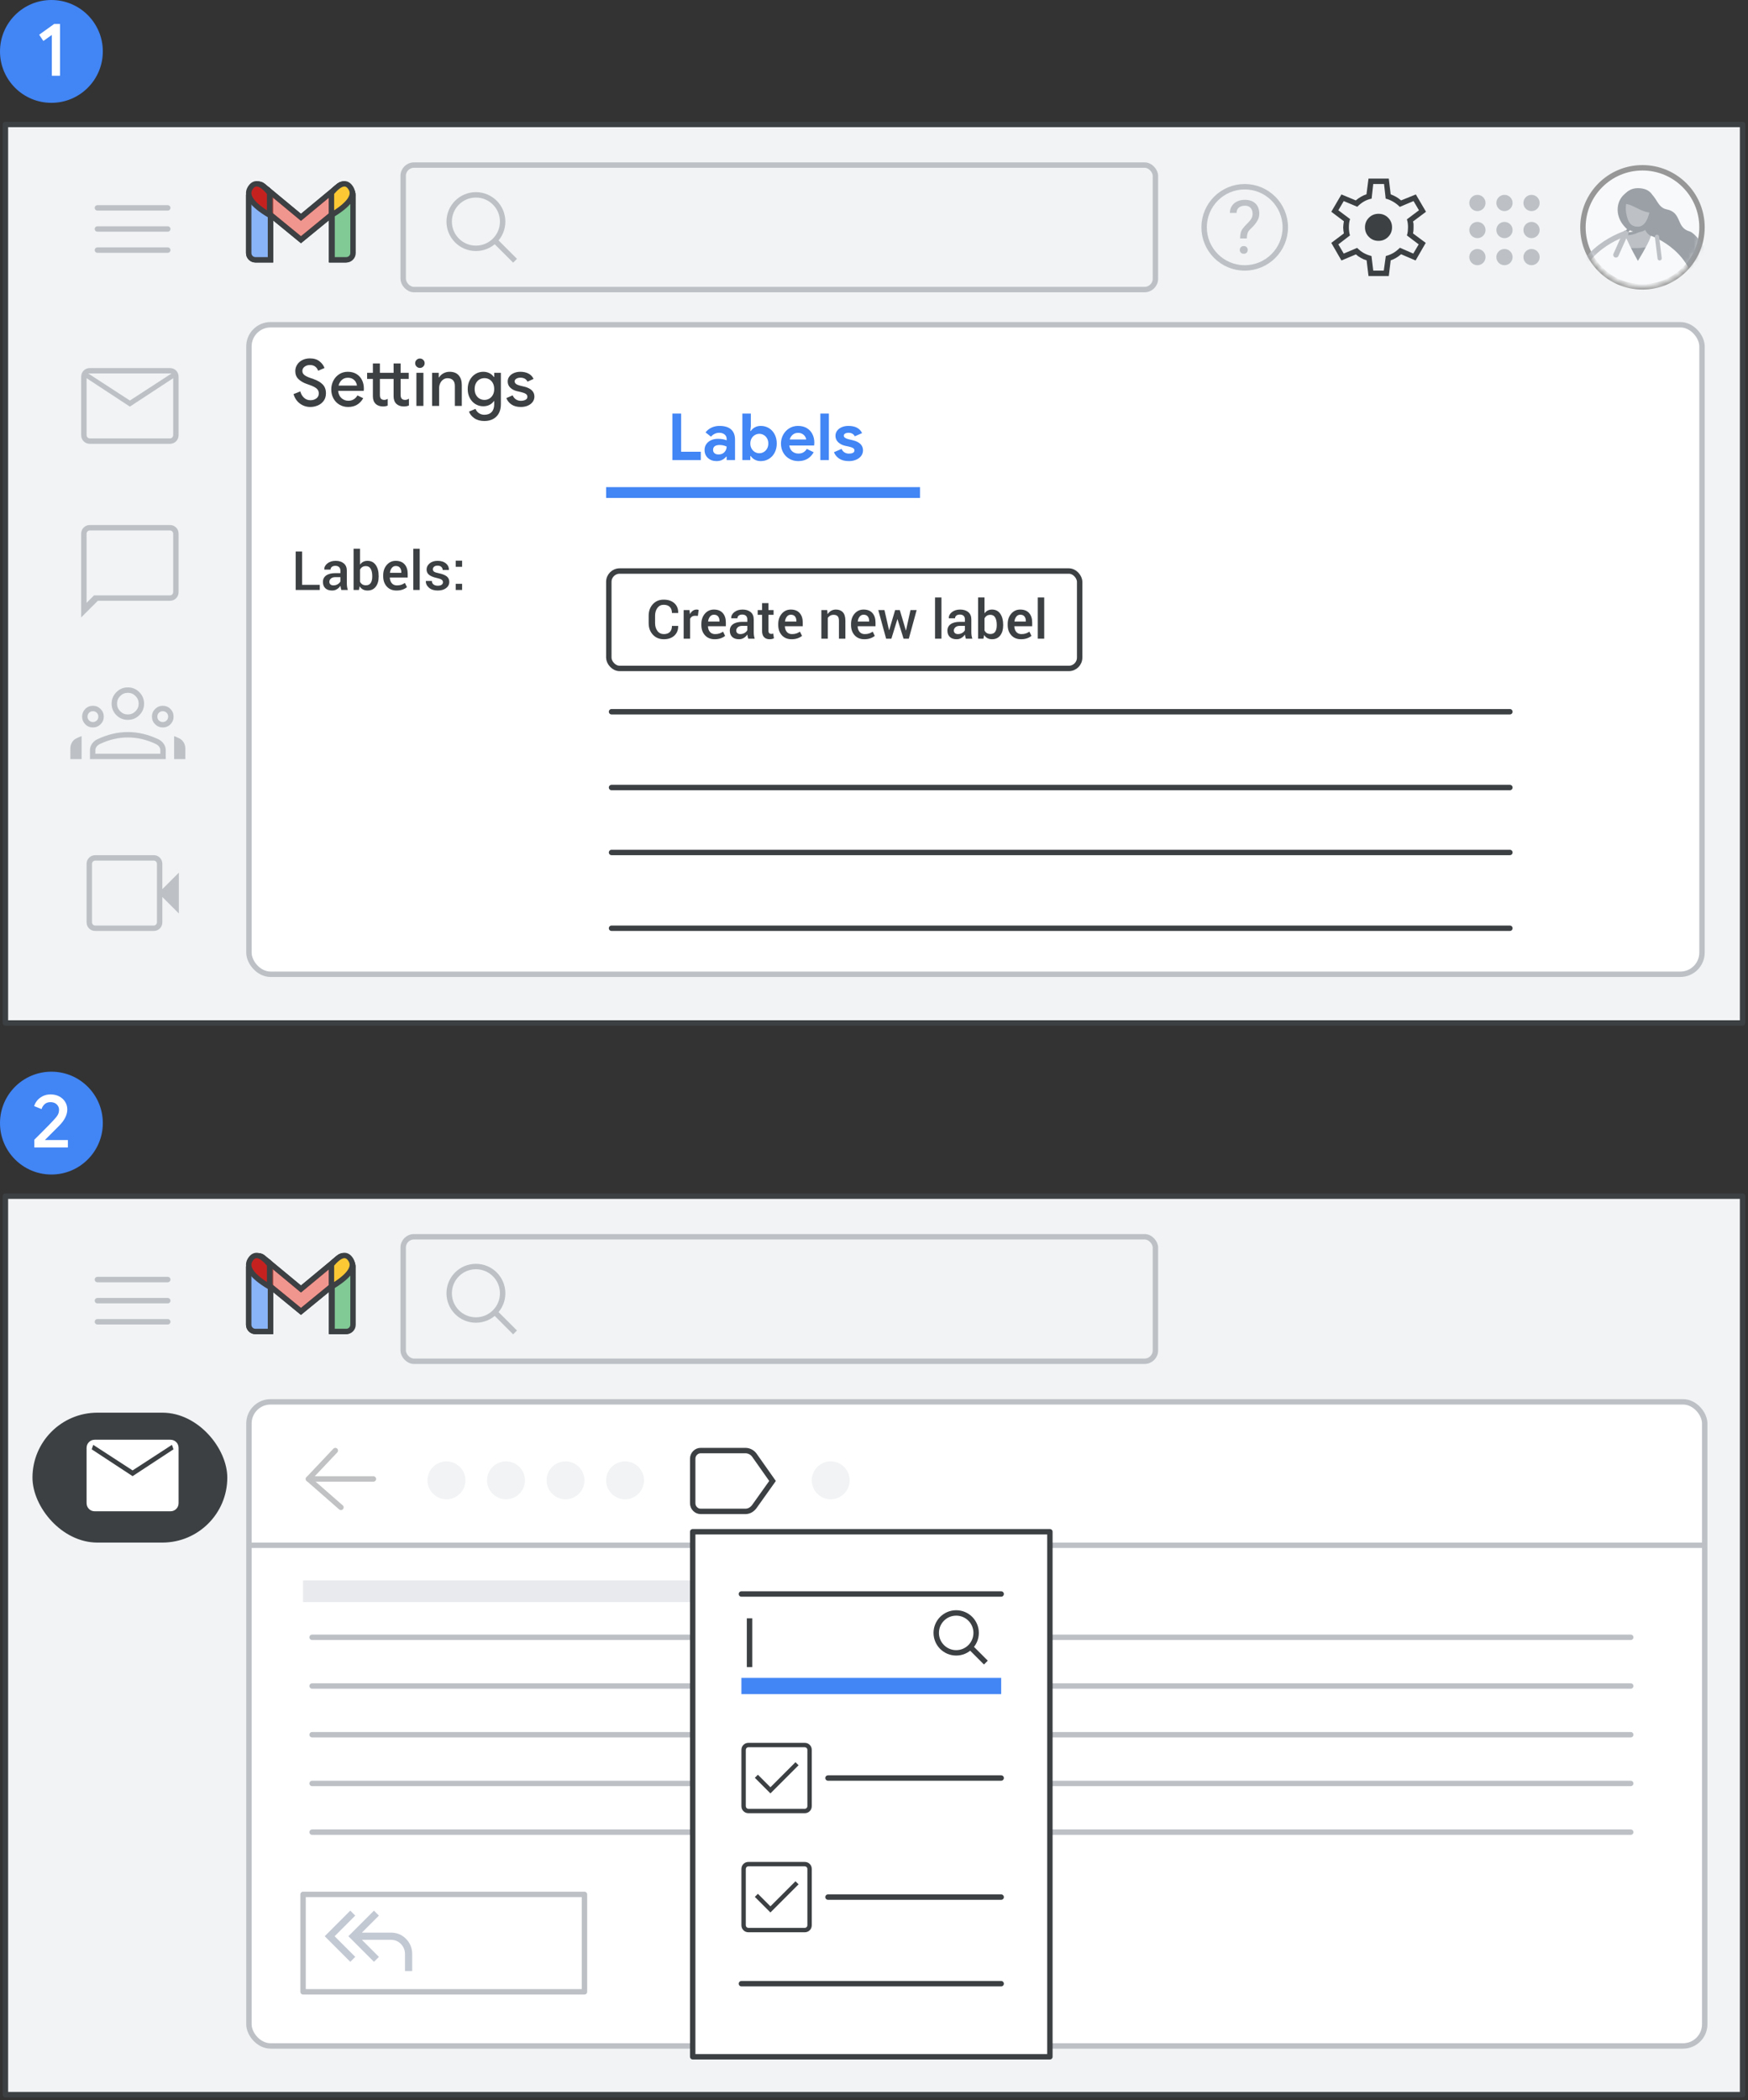 <?xml version="1.0" encoding="UTF-8"?>
<svg width="323px" height="388px" viewBox="0 0 323 388" version="1.1" xmlns="http://www.w3.org/2000/svg" xmlns:xlink="http://www.w3.org/1999/xlink" jetway-hooks="{}">
    <rect x="0" y="0" width="323" height="388" fill="#333333" stroke="none"/>
    <title>gmail-create-label</title>
    <defs>
        <circle id="path-1" cx="11" cy="11" r="11"></circle>
    </defs>
    <g jetway-hook-id="622233D4-D754-4C49-87F1-BFD828136DCB" id="gmail-create-label" stroke="none" stroke-width="1" fill="none" fill-rule="evenodd">
        <g jetway-hook-id="54AE7B8A-3830-4E81-BE66-E635E494E345" id="Gmail/settings-full-view" transform="translate(1, 23)">
            <g jetway-hook-id="0FA5274F-1796-4BCB-AF71-C27BDECD2842" id="Frames/desktop-light" fill="#F1F3F4" stroke="#3C4043" stroke-linejoin="round">
                <rect jetway-hook-id="0769CC89-C65C-4E6B-A726-CF8B05737602" id="border-copy" x="0" y="0" width="321" height="166"></rect>
            </g>
            <g jetway-hook-id="06A5F14E-430E-4E29-BFBC-D4DC74954D7E" id="Group-5" transform="translate(45, 37)" fill="#FFFFFF" stroke="#BDC1C6">
                <rect jetway-hook-id="4BBB802A-23B6-4F41-AE1C-3E9202DD9281" id="Rectangle" x="0" y="0" width="268.5" height="120" rx="4"></rect>
            </g>
            <g jetway-hook-id="5C9B0DC9-3CCA-439C-A5A0-2194E822773F" id="Group-6" transform="translate(17, 7)">
                <g jetway-hook-id="9C78F425-9153-49C9-BE39-753680FA5D9F" id="Group" transform="translate(27, 3)">
                    <g jetway-hook-id="18A8105C-D6DC-48E2-956A-A0A5FAA87D4C" id="Logos/gmail">
                        <g jetway-hook-id="F6762DDA-5E00-4AE4-9776-B74E4237FA32" id="Group-6" transform="translate(0.957, 0.957)">
                            <g jetway-hook-id="96055324-DC85-4EBB-96AC-DDA3EFF7416A" id="Group-5" fill="#FFFFFF">
                                <g jetway-hook-id="D6852200-C99E-4F04-BD39-AE725071DBBF" id="Group">
                                    <path d="M1.244,0.858 L2.779,0.858 C3.466,0.858 4.023,1.415 4.023,2.102 L4.023,14.043 L4.023,14.043 L1.244,14.043 C0.557,14.043 9.99219893e-16,13.486 0,12.799 L0,2.102 C-8.41179808e-17,1.415 0.557,0.858 1.244,0.858 Z" jetway-hook-id="2E19C7A1-6539-46CB-92B6-931EC620389E" id="Rectangle" stroke="#3C4043"></path>
                                    <path d="M16.531,0.858 L17.905,0.858 C18.592,0.858 19.149,1.415 19.149,2.102 L19.149,12.799 C19.149,13.486 18.592,14.043 17.905,14.043 L15.287,14.043 L15.287,14.043 L15.287,2.102 C15.287,1.415 15.844,0.858 16.531,0.858 Z" jetway-hook-id="4C9B5B87-E693-46D8-A9F9-2B1383CADD6B" id="Rectangle" stroke="#3C4043"></path>
                                    <path d="M16.71,0.344 C17.249,-0.082 18.031,0.009 18.457,0.548 L18.457,0.548 L18.935,1.152 C19.355,1.684 19.272,2.455 18.747,2.885 L18.747,2.885 L9.655,10.335 L0.563,2.885 C0.038,2.455 -0.046,1.684 0.375,1.152 L0.853,0.548 C1.279,0.009 2.061,-0.082 2.6,0.344 L2.622,0.362 L2.622,0.362 L9.655,6.193 L16.687,0.362 C16.691,0.359 16.695,0.356 16.699,0.353 Z" jetway-hook-id="C196FBB4-0E3C-4B86-B01B-FD4E6E0D5909" id="Combined-Shape" stroke="#3C4043" fill-opacity="0.54"></path>
                                    <path d="M15.287,5.802 L15.287,1.682 C16.896,-0.24 18.103,-0.515 18.908,0.858 C19.712,2.232 18.505,3.88 15.287,5.802 Z" jetway-hook-id="E93E2551-B648-4BDE-AF28-585504E31328" id="Path-4"></path>
                                    <path d="M0,5.802 L0,1.682 C1.609,-0.24 2.816,-0.515 3.621,0.858 C4.425,2.232 3.218,3.88 0,5.802 Z" jetway-hook-id="77BF27F7-8330-45FD-BFD9-FBDF05C4FFF5" id="Path-4" transform="translate(1.931, 2.901) scale(-1, 1) translate(-1.931, -2.901) "></path>
                                </g>
                            </g>
                            <g jetway-hook-id="4150F26B-5E36-4B3A-9CC2-B5CB2C09A285" id="Group" stroke="#3C4043">
                                <path d="M1.244,0.858 L2.779,0.858 C3.466,0.858 4.023,1.415 4.023,2.102 L4.023,14.043 L4.023,14.043 L1.244,14.043 C0.557,14.043 -1.37926624e-16,13.486 0,12.799 L0,2.102 C-8.41179808e-17,1.415 0.557,0.858 1.244,0.858 Z" jetway-hook-id="4E14E3D8-7D4A-43DB-B5AE-E6B4233C875B" id="Rectangle" fill="#8AB4F8"></path>
                                <path d="M16.646,0.858 L18.03,0.858 C18.717,0.858 19.274,1.415 19.274,2.102 L19.274,12.799 C19.274,13.486 18.717,14.043 18.03,14.043 L15.402,14.043 L15.402,14.043 L15.402,2.102 C15.402,1.415 15.959,0.858 16.646,0.858 Z" jetway-hook-id="DF458F66-AAFF-4D70-8604-22CCC7E15AD2" id="Rectangle" fill="#81C995"></path>
                                <path d="M16.71,0.344 C17.249,-0.082 18.031,0.009 18.457,0.548 L18.457,0.548 L18.935,1.152 C19.355,1.684 19.272,2.455 18.747,2.885 L18.747,2.885 L9.655,10.335 L0.563,2.885 C0.038,2.455 -0.046,1.684 0.375,1.152 L0.853,0.548 C1.279,0.009 2.061,-0.082 2.6,0.344 C2.607,0.35 2.615,0.356 2.622,0.362 L9.654,6.193 L16.687,0.362 L16.687,0.362 Z" jetway-hook-id="53D65071-0E0E-4F51-9DD5-C10A3462A161" id="Combined-Shape" fill-opacity="0.54" fill="#EA4335"></path>
                                <path d="M15.287,5.802 L15.287,1.682 C16.896,-0.24 18.103,-0.515 18.908,0.858 C19.712,2.232 18.505,3.88 15.287,5.802 Z" jetway-hook-id="E908EAF2-A691-4407-A11A-4FD4B4404B15" id="Path-4" fill="#FCC934"></path>
                                <path d="M0,5.802 L0,1.682 C1.609,-0.24 2.816,-0.515 3.621,0.858 C4.425,2.232 3.218,3.88 0,5.802 Z" jetway-hook-id="336FD09D-E280-4551-ABD4-EBD9DF644411" id="Path-4" fill="#C5221F" transform="translate(1.931, 2.901) scale(-1, 1) translate(-1.931, -2.901) "></path>
                            </g>
                        </g>
                    </g>
                </g>
                <g jetway-hook-id="87DCFF91-FC4A-46C0-AE76-E652AA8B6C0D" id="Group" transform="translate(0, 8)" stroke="#BDC1C6" stroke-linecap="round" stroke-linejoin="round">
                    <g jetway-hook-id="3363A823-2AF9-4086-91A9-21EDAC22FB39" id="UI/menu-dark-grey">
                        <line x1="1.40946282e-16" y1="0.406" x2="13" y2="0.406" jetway-hook-id="21EF03B8-3D74-42B0-9BBA-695503352075" id="Line"></line>
                        <line x1="1.40946282e-16" y1="4.306" x2="13" y2="4.306" jetway-hook-id="FE941647-7963-4118-856B-42C48869E999" id="Line"></line>
                        <line x1="1.40946282e-16" y1="8.206" x2="13" y2="8.206" jetway-hook-id="670638BC-959F-4079-B450-5B04E9BB7A49" id="Line"></line>
                    </g>
                </g>
                <g jetway-hook-id="F5521A65-ECB7-4F65-AD73-C970C9432F7E" id="Group-3" transform="translate(204, 1)">
                    <g jetway-hook-id="D98BF46B-7BE2-4701-BB60-1329AD350A33" id="People/profile-sm" transform="translate(70.5, 0)">
                        <g jetway-hook-id="45558E08-36E9-4206-A9CF-264C4EDFD26A" id="Group-13">
                            <mask id="mask-2" fill="white">
                                <use xlink:href="#path-1"></use>
                            </mask>
                            <use jetway-hook-id="1B92F0EE-2428-4E37-8C92-1514F758F72D" id="Mask" stroke="#979797" fill="#F8F9FA" xlink:href="#path-1"></use>
                            <g jetway-hook-id="EE886ADE-8E0F-4F91-86BB-1652D4EB4453" id="user" mask="url(#mask-2)">
                                <g transform="translate(-1.419, 4.022)" id="Group-79" jetway-hook-id="7926960B-6793-4BBF-990B-FC3A78D12F84">
                                    <g>
                                        <path d="M9.113,6.848 C11.546,9.498 17.431,15.233 19.972,16.544 C19.635,14.667 23.461,14.494 24.133,12.707 C24.673,11.268 22.232,8.039 21.103,7.722 C18.571,7.012 19.787,4.225 16.863,3.652 C14.625,3.213 15.288,0 11.556,0 C7.973,0 6.602,4.113 9.113,6.848 Z" jetway-hook-id="25F46AC4-F4FB-4C82-A63D-FC9639CEF417" id="Fill-13" fill="#9AA0A6"></path>
                                        <g jetway-hook-id="48BF167C-14D6-4D29-A35E-5A60D0E60CA8" id="Group-20" transform="translate(4.757, 5.683)">
                                            <path d="M0,6.593 L3.282,2.932 C3.282,2.932 5.575,2.441 5.756,0 L7.892,0 C7.892,0 8.391,2.52 9.556,3.02 L11.553,8.692" jetway-hook-id="2B6C77B8-CD64-404A-ABA9-80164146378F" id="Fill-17" fill="#BDC1C6"></path>
                                            <path d="M0,6.593 L3.282,2.932 C3.282,2.932 5.575,2.441 5.756,0 L7.892,0 C7.892,0 8.079,3.043 10.679,3.043 L12.38,7.934" jetway-hook-id="4C6CA9EC-EFA8-45C3-BB4F-A7BDAD629C16" id="Stroke-19" stroke="#9AA0A6" stroke-width="0.519" stroke-linecap="round" stroke-linejoin="round"></path>
                                        </g>
                                        <g jetway-hook-id="8ADB0807-196A-4FED-899E-7FDDB9C3FBBD" id="Group-24" transform="translate(5.879, 10.236)">
                                            <path d="M0,5.318 L0.579,0 C0.579,0 4.561,1.894 9.991,0 L9.991,5.318" jetway-hook-id="35C58BD2-014D-45F9-B214-1ADDAFDC7042" id="Fill-21" fill="#9AA0A6"></path>
                                            <path d="M0,5.318 L0.579,0 C0.579,0 4.561,1.894 9.991,0 L9.991,5.318" jetway-hook-id="F36770A0-EFFD-4472-93F7-8831B6492D70" id="Stroke-23" stroke="#9AA0A6" stroke-width="0.519" stroke-linecap="round" stroke-linejoin="round"></path>
                                        </g>
                                        <path d="M9.153,8.202 C9.39,9.109 10.421,11.109 11.574,13.186 C12.745,11.253 13.765,9.41 13.985,8.536 L14.009,8.544 C14.487,8.716 22.135,11.583 22.135,19.547 L15.285,19.548 C15.319,19.605 15.337,19.634 15.337,19.634 L15.337,19.634 L0.025,19.485 C0.025,11.214 9.153,8.202 9.153,8.202 Z" jetway-hook-id="0DC5A9F2-0372-4B47-9A49-E616BB63FA7E" id="Combined-Shape" fill="#F8F9FA"></path>
                                        <line x1="7.518" y1="12.066" x2="9.319" y2="8.036" jetway-hook-id="8E3FC3F0-1881-4B63-AA49-60A53FA4F5A4" id="Stroke-29" stroke="#BDC1C6" stroke-linecap="round" stroke-linejoin="round"></line>
                                        <path d="M13.116,6.771 C13.116,6.771 11.061,8.446 9.113,8.13 C9.113,8.13 10.133,7.431 10.332,6.375 L13.116,6.771 Z" jetway-hook-id="17B5E5EC-D74A-40EE-A7B8-5D1487DB9A07" id="Fill-31" fill="#F1F3F4"></path>
                                        <path d="M13.116,6.771 C13.116,6.771 11.061,8.446 9.113,8.13 C9.113,8.13 10.133,7.431 10.332,6.375 L13.116,6.771 Z" jetway-hook-id="92048183-0902-4181-B7A0-078466F6BCD4" id="Stroke-33" stroke="#9AA0A6" stroke-width="0.519" stroke-linecap="round" stroke-linejoin="round"></path>
                                        <path d="M13.631,5.907 C13.631,5.907 14.753,5.246 14.753,4.39 C14.753,3.534 13.757,4.255 13.757,4.255 L13.631,5.907 Z" jetway-hook-id="5F481DAE-D4B4-4FD5-8DF8-ECD781CEB5A7" id="Fill-35" fill="#BDC1C6"></path>
                                        <path d="M13.631,5.907 C13.631,5.907 14.753,5.246 14.753,4.39 C14.753,3.534 13.757,4.255 13.757,4.255 L13.631,5.907 Z" jetway-hook-id="F2E920CD-923C-442A-8042-F6701FE07722" id="Stroke-37" stroke="#9AA0A6" stroke-width="0.519" stroke-linecap="round" stroke-linejoin="round"></path>
                                        <path d="M9.513,5.907 C9.513,5.907 8.391,5.246 8.391,4.39 C8.391,3.534 9.387,4.255 9.387,4.255 L9.513,5.907 Z" jetway-hook-id="F22E8E33-7F18-4E03-B19A-BBF305966196" id="Fill-39" fill="#BDC1C6"></path>
                                        <path d="M9.513,5.907 C9.513,5.907 8.391,5.246 8.391,4.39 C8.391,3.534 9.387,4.255 9.387,4.255 L9.513,5.907 Z" jetway-hook-id="0293D9BF-2313-42A2-A8A1-0E1C04851BFF" id="Stroke-41" stroke="#9AA0A6" stroke-width="0.519" stroke-linecap="round" stroke-linejoin="round"></path>
                                        <path d="M11.58,7.358 C12.983,7.358 13.81,5.992 14.185,4.353 C14.561,2.714 13.935,0.364 11.48,0.364 C9.124,0.364 8.586,2.579 8.924,4.462 C9.277,6.425 9.997,7.331 11.58,7.358" jetway-hook-id="6F0D6723-0BBB-411D-85C4-DDB1BCFC7533" id="Fill-43" fill="#BDC1C6"></path>
                                        <path d="M11.58,7.358 C12.983,7.358 13.81,5.992 14.185,4.353 C14.561,2.714 13.935,0.364 11.48,0.364 C9.124,0.364 8.586,2.579 8.924,4.462 C9.277,6.425 9.997,7.331 11.58,7.358 Z" jetway-hook-id="90B3832A-07D3-4607-B21E-62C010285803" id="Stroke-45" stroke="#9AA0A6" stroke-linecap="round" stroke-linejoin="round"></path>
                                        <path d="M8.737,2.341 C10.911,2.341 12.039,4.023 14.301,4.023 C14.301,4.023 15.385,0.001 11.556,0.001 C9.246,-5.91778217e-05 8.737,2.341 8.737,2.341" jetway-hook-id="F931AA5C-D24D-4B17-912E-D7E6940BA290" id="Fill-47" fill="#9AA0A6"></path>
                                        <path d="M8.737,2.341 C10.911,2.341 12.039,4.023 14.301,4.023 C14.301,4.023 15.385,0.001 11.556,0.001 C9.246,-5.91778217e-05 8.737,2.341 8.737,2.341 Z" jetway-hook-id="E4DD3501-0D31-4FE8-A5C4-FE835BCF4679" id="Stroke-49" stroke="#9AA0A6" stroke-width="0.519" stroke-linecap="round" stroke-linejoin="round"></path>
                                        <line x1="15.103" y1="8.727" x2="15.592" y2="12.713" jetway-hook-id="646BEB57-87AE-48E5-AEB4-035DA6B8ED28" id="Stroke-57" stroke="#BDC1C6" stroke-width="0.779" stroke-linecap="round" stroke-linejoin="round"></line>
                                        <path d="M0,8.115 C0,8.115 9.321,10.993 9.321,19.459" jetway-hook-id="E1B51891-D936-4BD2-BE58-9119C6B9F220" id="Stroke-59" stroke="#BDC1C6" stroke-linecap="round" stroke-linejoin="round" transform="translate(4.66, 13.787) scale(-1, 1) translate(-4.66, -13.787) "></path>
                                    </g>
                                </g>
                            </g>
                        </g>
                    </g>
                    <g jetway-hook-id="D70B3FEC-6601-433E-8B2B-060ED16DAAA7" id="Group" transform="translate(0, 3)">
                        <g jetway-hook-id="62C76017-2B8C-4E39-A0AD-484C5F347DC6" id="Icons/support-dark-grey">
                            <g jetway-hook-id="66C2C441-17BF-4962-B892-E50259110F4C" id="support">
                                <path d="M8.39,10.057 C8.39,9.726 8.433,9.418 8.518,9.133 C8.603,8.847 8.768,8.59 9.013,8.363 C9.299,8.095 9.569,7.813 9.824,7.519 C10.078,7.224 10.287,6.908 10.45,6.571 C10.613,6.234 10.694,5.865 10.694,5.463 C10.694,4.941 10.589,4.489 10.379,4.107 C10.169,3.725 9.865,3.432 9.465,3.226 C9.066,3.021 8.582,2.918 8.015,2.918 C7.502,2.918 7.038,3.014 6.623,3.206 C6.207,3.398 5.878,3.675 5.635,4.037 C5.392,4.398 5.265,4.831 5.257,5.336 L5.257,5.336 L6.495,5.336 C6.5,5.023 6.574,4.77 6.716,4.576 C6.859,4.382 7.047,4.238 7.279,4.144 C7.511,4.05 7.757,4.003 8.015,4.003 C8.328,4.003 8.59,4.063 8.802,4.184 C9.014,4.305 9.175,4.476 9.284,4.7 C9.394,4.923 9.449,5.188 9.449,5.496 C9.449,5.8 9.395,6.06 9.288,6.277 C9.181,6.493 9.041,6.694 8.869,6.879 C8.697,7.065 8.509,7.262 8.303,7.472 C8.022,7.762 7.797,8.021 7.627,8.249 C7.457,8.476 7.336,8.728 7.262,9.002 C7.188,9.277 7.149,9.628 7.145,10.057 L7.145,10.057 L8.39,10.057 Z M7.821,12.883 C8.062,12.883 8.245,12.813 8.37,12.675 C8.495,12.537 8.558,12.371 8.558,12.18 C8.558,11.979 8.495,11.809 8.37,11.671 C8.245,11.532 8.062,11.463 7.821,11.463 C7.585,11.463 7.404,11.532 7.279,11.671 C7.154,11.809 7.091,11.979 7.091,12.18 C7.091,12.371 7.154,12.537 7.279,12.675 C7.404,12.813 7.585,12.883 7.821,12.883 Z" jetway-hook-id="CAB6A299-2780-48C1-8A60-A66E5266975F" id="?" fill="#BDC1C6" fill-rule="nonzero"></path>
                                <circle jetway-hook-id="E84B6AE7-7F96-4542-B984-B29A172119B8" id="Oval" stroke="#BDC1C6" cx="8" cy="8" r="7.5"></circle>
                            </g>
                        </g>
                    </g>
                    <g jetway-hook-id="C0D185E3-7BCC-4D40-9D80-D12694221CD8" id="settings_BASELINE_P900_24dp-(2)" transform="translate(24, 2)" fill="#3C4043" fill-rule="nonzero">
                        <path d="M6.875,18 L6.525,15.1 C6.208,15.017 5.862,14.871 5.487,14.662 C5.112,14.454 4.8,14.233 4.55,14 L1.875,15.125 L0,11.875 L2.325,10.125 C2.292,9.958 2.263,9.779 2.237,9.588 C2.212,9.396 2.2,9.208 2.2,9.025 C2.2,8.858 2.212,8.679 2.237,8.488 C2.263,8.296 2.292,8.092 2.325,7.875 L0,6.125 L1.875,2.925 L4.525,4.025 C4.825,3.775 5.146,3.55 5.487,3.35 C5.829,3.15 6.167,3 6.5,2.9 L6.875,0 L10.625,0 L10.975,2.9 C11.358,3.05 11.696,3.208 11.988,3.375 C12.279,3.542 12.583,3.758 12.9,4.025 L15.625,2.925 L17.5,6.125 L15.1,7.925 C15.167,8.125 15.2,8.312 15.2,8.488 C15.2,8.662 15.2,8.833 15.2,9 C15.2,9.15 15.196,9.312 15.188,9.488 C15.179,9.662 15.15,9.875 15.1,10.125 L17.45,11.875 L15.575,15.125 L12.9,13.975 C12.583,14.242 12.271,14.467 11.963,14.65 C11.654,14.833 11.325,14.983 10.975,15.1 L10.625,18 L6.875,18 Z M8.725,11.5 C9.425,11.5 10.017,11.258 10.5,10.775 C10.983,10.292 11.225,9.7 11.225,9 C11.225,8.3 10.983,7.708 10.5,7.225 C10.017,6.742 9.425,6.5 8.725,6.5 C8.025,6.5 7.433,6.742 6.95,7.225 C6.467,7.708 6.225,8.3 6.225,9 C6.225,9.7 6.467,10.292 6.95,10.775 C7.433,11.258 8.025,11.5 8.725,11.5 Z M7.75,17 L9.7,17 L10.075,14.3 C10.575,14.167 11.029,13.983 11.438,13.75 C11.846,13.517 12.258,13.192 12.675,12.775 L15.15,13.85 L16.15,12.15 L13.975,10.5 C14.058,10.217 14.113,9.954 14.137,9.713 C14.162,9.471 14.175,9.233 14.175,9 C14.175,8.75 14.162,8.512 14.137,8.287 C14.113,8.062 14.058,7.808 13.975,7.525 L16.2,5.85 L15.2,4.15 L12.65,5.225 C12.35,4.892 11.954,4.579 11.463,4.287 C10.971,3.996 10.5,3.8 10.05,3.7 L9.75,1 L7.75,1 L7.45,3.7 C6.95,3.8 6.487,3.971 6.062,4.213 C5.638,4.454 5.217,4.783 4.8,5.2 L2.3,4.15 L1.3,5.85 L3.475,7.475 C3.392,7.692 3.333,7.933 3.3,8.2 C3.267,8.467 3.25,8.742 3.25,9.025 C3.25,9.275 3.267,9.525 3.3,9.775 C3.333,10.025 3.383,10.267 3.45,10.5 L1.3,12.15 L2.3,13.85 L4.775,12.8 C5.175,13.2 5.583,13.517 6,13.75 C6.417,13.983 6.892,14.167 7.425,14.3 L7.75,17 Z" jetway-hook-id="29E0E6FF-504C-41A2-A8FD-B7B2F50D1610" id="Shape"></path>
                    </g>
                    <g jetway-hook-id="31C4D802-B2D1-48B4-AB57-D13341222AC0" id="Icons/menu-apps-light-grey" transform="translate(49.5, 5)" fill="#BDC1C6">
                        <circle jetway-hook-id="ADECC566-31DD-4460-94E5-FA42568D88B6" id="Oval" cx="1.5" cy="1.5" r="1.5"></circle>
                        <circle jetway-hook-id="532C7289-E0B3-4AC3-85B2-26BC61AEC0A8" id="Oval" cx="6.5" cy="1.5" r="1.5"></circle>
                        <circle jetway-hook-id="2EC5F2C7-62A5-4D27-A458-AE2FDD6D7718" id="Oval" cx="11.5" cy="1.5" r="1.5"></circle>
                        <circle jetway-hook-id="7C0B0CD6-798F-4C11-AAEE-A1700C0965AF" id="Oval" cx="1.5" cy="6.5" r="1.5"></circle>
                        <circle jetway-hook-id="8FF12661-9894-43D9-9D26-2659282E96DA" id="Oval" cx="6.5" cy="6.5" r="1.5"></circle>
                        <circle jetway-hook-id="A9993580-07AD-45D1-A006-0CCF15A34283" id="Oval" cx="11.5" cy="6.5" r="1.5"></circle>
                        <circle jetway-hook-id="C358271B-67E3-4B7B-96E4-3FBF46122CD8" id="Oval" cx="1.5" cy="11.5" r="1.5"></circle>
                        <circle jetway-hook-id="37C8F053-8B52-40F4-95B9-747DF471F0FA" id="Oval" cx="6.5" cy="11.5" r="1.5"></circle>
                        <circle jetway-hook-id="D5718E17-072B-49D9-BF18-6A2CE271CB3B" id="Oval" cx="11.5" cy="11.5" r="1.5"></circle>
                    </g>
                </g>
                <g jetway-hook-id="946D4F25-3B5D-4F47-89BB-FDB75E034F82" id="Group-4" transform="translate(56, 0)" stroke="#BDC1C6">
                    <rect jetway-hook-id="32D69C96-143A-4D78-ABD6-6355DAA3DBE2" id="Rectangle" x="0.5" y="0.5" width="139" height="23" rx="2"></rect>
                    <g jetway-hook-id="C05F828B-FE6C-4BFD-9F65-9F1FE4C49B3E" id="Group" transform="translate(9, 6)">
                        <circle jetway-hook-id="F434549F-FDCB-4C8F-AA4F-4A1CC52DBE3B" id="Oval" cx="4.941" cy="4.941" r="4.941"></circle>
                        <line x1="8.824" y1="8.824" x2="11.818" y2="11.818" jetway-hook-id="FD1A5AF2-EE40-4D91-A217-63A4B7585C1F" id="Line-6" stroke-linecap="square"></line>
                    </g>
                </g>
            </g>
            <g jetway-hook-id="5E16782B-26EA-42D3-9060-44487732018C" id="videocam_BASELINE_P900_24dp-(3)" transform="translate(15, 135)" fill="#BDC1C6" fill-rule="nonzero">
                <path d="M1.625,14 C1.158,14 0.771,13.846 0.463,13.537 C0.154,13.229 4.4408921e-16,12.842 4.4408921e-16,12.375 L4.4408921e-16,1.625 C4.4408921e-16,1.158 0.154,0.771 0.463,0.463 C0.771,0.154 1.158,0 1.625,0 L12.4,0 C12.85,0 13.229,0.154 13.537,0.463 C13.846,0.771 14,1.158 14,1.625 L14,6.275 L17.05,3.225 L17.05,10.775 L14,7.725 L14,12.375 C14,12.842 13.846,13.229 13.537,13.537 C13.229,13.846 12.85,14 12.4,14 L1.625,14 Z M1.625,13 L12.4,13 C12.567,13 12.708,12.942 12.825,12.825 C12.942,12.708 13,12.558 13,12.375 L13,1.625 C13,1.442 12.942,1.292 12.825,1.175 C12.708,1.058 12.567,1 12.4,1 L1.625,1 C1.442,1 1.292,1.058 1.175,1.175 C1.058,1.292 1,1.442 1,1.625 L1,12.375 C1,12.558 1.058,12.708 1.175,12.825 C1.292,12.942 1.442,13 1.625,13 Z M1,13 C1,13 1,12.942 1,12.825 C1,12.708 1,12.558 1,12.375 L1,1.625 C1,1.442 1,1.292 1,1.175 C1,1.058 1,1 1,1 C1,1 1,1.058 1,1.175 C1,1.292 1,1.442 1,1.625 L1,12.375 C1,12.558 1,12.708 1,12.825 C1,12.942 1,13 1,13 Z" jetway-hook-id="CCD95A1A-0195-4712-A60D-3F61AC2EC7F5" id="Shape"></path>
            </g>
            <g jetway-hook-id="EB460BB5-D853-45AB-AB64-F96874AB1A97" id="gmail_groups_BASELINE_P900_24dp" transform="translate(12, 104)" fill="#BDC1C6" fill-rule="nonzero">
                <path d="M10.625,6 C9.792,6 9.083,5.708 8.5,5.125 C7.917,4.542 7.625,3.833 7.625,3 C7.625,2.183 7.917,1.479 8.5,0.887 C9.083,0.296 9.792,0 10.625,0 C11.458,0 12.167,0.296 12.75,0.887 C13.333,1.479 13.625,2.183 13.625,3 C13.625,3.833 13.333,4.542 12.75,5.125 C12.167,5.708 11.458,6 10.625,6 Z M3.625,13.25 L3.625,11.6 C3.625,11.183 3.746,10.796 3.987,10.438 C4.229,10.079 4.55,9.8 4.95,9.6 C5.9,9.15 6.846,8.812 7.787,8.588 C8.729,8.363 9.675,8.25 10.625,8.25 C11.575,8.25 12.521,8.363 13.463,8.588 C14.404,8.812 15.35,9.15 16.3,9.6 C16.7,9.8 17.021,10.079 17.262,10.438 C17.504,10.796 17.625,11.183 17.625,11.6 L17.625,13.25 L3.625,13.25 Z M10.625,5 C11.175,5 11.646,4.804 12.037,4.412 C12.429,4.021 12.625,3.55 12.625,3 C12.625,2.45 12.429,1.979 12.037,1.587 C11.646,1.196 11.175,1 10.625,1 C10.075,1 9.604,1.196 9.213,1.587 C8.821,1.979 8.625,2.45 8.625,3 C8.625,3.55 8.821,4.021 9.213,4.412 C9.604,4.804 10.075,5 10.625,5 Z M4.625,12.25 L16.625,12.25 L16.625,11.6 C16.625,11.367 16.554,11.154 16.413,10.963 C16.271,10.771 16.075,10.608 15.825,10.475 C14.992,10.075 14.142,9.771 13.275,9.562 C12.408,9.354 11.525,9.25 10.625,9.25 C9.725,9.25 8.842,9.354 7.975,9.562 C7.108,9.771 6.258,10.075 5.425,10.475 C5.175,10.608 4.979,10.771 4.838,10.963 C4.696,11.154 4.625,11.367 4.625,11.6 L4.625,12.25 Z M0,13.25 L2.075,13.25 L2.075,9 C1.892,9.067 1.725,9.133 1.575,9.2 C1.425,9.267 1.267,9.342 1.1,9.425 C0.75,9.592 0.479,9.846 0.287,10.188 C0.096,10.529 0,10.9 0,11.3 L0,13.25 Z M19.175,13.25 L21.25,13.25 L21.25,11.3 C21.25,10.9 21.15,10.529 20.95,10.188 C20.75,9.846 20.483,9.592 20.15,9.425 C19.983,9.342 19.821,9.267 19.663,9.2 C19.504,9.133 19.342,9.067 19.175,9 L19.175,13.25 Z M4.175,6.4 C4.458,6.4 4.696,6.304 4.888,6.112 C5.079,5.921 5.175,5.683 5.175,5.4 C5.175,5.117 5.079,4.879 4.888,4.688 C4.696,4.496 4.458,4.4 4.175,4.4 C3.892,4.4 3.654,4.496 3.462,4.688 C3.271,4.879 3.175,5.117 3.175,5.4 C3.175,5.683 3.271,5.921 3.462,6.112 C3.654,6.304 3.892,6.4 4.175,6.4 Z M4.175,7.4 C3.608,7.4 3.133,7.204 2.75,6.812 C2.367,6.421 2.175,5.95 2.175,5.4 C2.175,4.85 2.367,4.379 2.75,3.987 C3.133,3.596 3.608,3.4 4.175,3.4 C4.725,3.4 5.196,3.596 5.588,3.987 C5.979,4.379 6.175,4.85 6.175,5.4 C6.175,5.95 5.979,6.421 5.588,6.812 C5.196,7.204 4.725,7.4 4.175,7.4 Z M17.075,6.4 C17.358,6.4 17.596,6.304 17.788,6.112 C17.979,5.921 18.075,5.683 18.075,5.4 C18.075,5.117 17.979,4.879 17.788,4.688 C17.596,4.496 17.358,4.4 17.075,4.4 C16.792,4.4 16.554,4.496 16.363,4.688 C16.171,4.879 16.075,5.117 16.075,5.4 C16.075,5.683 16.171,5.921 16.363,6.112 C16.554,6.304 16.792,6.4 17.075,6.4 Z M17.075,7.4 C16.525,7.4 16.054,7.204 15.662,6.812 C15.271,6.421 15.075,5.95 15.075,5.4 C15.075,4.85 15.271,4.379 15.662,3.987 C16.054,3.596 16.525,3.4 17.075,3.4 C17.642,3.4 18.117,3.596 18.5,3.987 C18.883,4.379 19.075,4.85 19.075,5.4 C19.075,5.95 18.883,6.421 18.5,6.812 C18.117,7.204 17.642,7.4 17.075,7.4 Z" jetway-hook-id="55F096A5-7215-4D6A-9623-26E731124CF6" id="Shape"></path>
            </g>
            <g jetway-hook-id="0A2D16E4-05CC-4055-8624-BD53134F5E26" id="mail_BASELINE_P900_24dp-(2)" transform="translate(14, 45)" fill="#BDC1C6" fill-rule="nonzero">
                <path d="M1.625,14 C1.158,14 0.771,13.846 0.463,13.537 C0.154,13.229 0,12.842 0,12.375 L0,1.625 C0,1.158 0.154,0.771 0.463,0.463 C0.771,0.154 1.158,0 1.625,0 L16.375,0 C16.842,0 17.229,0.154 17.538,0.463 C17.846,0.771 18,1.158 18,1.625 L18,12.375 C18,12.842 17.846,13.229 17.538,13.537 C17.229,13.846 16.842,14 16.375,14 L1.625,14 Z M9,7.125 L1,1.875 L1,12.375 C1,12.558 1.058,12.708 1.175,12.825 C1.292,12.942 1.442,13 1.625,13 L16.375,13 C16.558,13 16.708,12.942 16.825,12.825 C16.942,12.708 17,12.558 17,12.375 L17,1.875 L9,7.125 Z M9,6 L16.7,1 L1.3,1 L9,6 Z M1,1.875 L1,1 L1,1.875 L1,12.375 C1,12.558 1.058,12.708 1.175,12.825 C1.292,12.942 1.442,13 1.625,13 L1,13 C1,13 1,12.942 1,12.825 C1,12.708 1,12.558 1,12.375 L1,1.875 Z" jetway-hook-id="E096049A-D4DF-4A34-8754-0F1FC73705B0" id="Shape"></path>
            </g>
            <g jetway-hook-id="E52CFA7E-EA74-4F17-B00F-E735B9F7C414" id="chat_bubble_BASELINE_P900_24dp" transform="translate(14, 74)" fill="#BDC1C6" fill-rule="nonzero">
                <path d="M0,17.075 L0,1.625 C0,1.158 0.154,0.771 0.463,0.463 C0.771,0.154 1.158,0 1.625,0 L16.375,0 C16.842,0 17.229,0.154 17.538,0.463 C17.846,0.771 18,1.158 18,1.625 L18,12.375 C18,12.842 17.846,13.229 17.538,13.537 C17.229,13.846 16.842,14 16.375,14 L3.075,14 L0,17.075 Z M2.375,13 L16.375,13 C16.558,13 16.708,12.942 16.825,12.825 C16.942,12.708 17,12.558 17,12.375 L17,1.625 C17,1.442 16.942,1.292 16.825,1.175 C16.708,1.058 16.558,1 16.375,1 L1.625,1 C1.442,1 1.292,1.058 1.175,1.175 C1.058,1.292 1,1.442 1,1.625 L1,14.375 L2.375,13 Z M1,13 L1,1.625 C1,1.442 1,1.292 1,1.175 C1,1.058 1,1 1,1 C1,1 1,1.058 1,1.175 C1,1.292 1,1.442 1,1.625 L1,12.375 C1,12.558 1,12.708 1,12.825 C1,12.942 1,13 1,13 Z" jetway-hook-id="6CF4278E-8C0A-435C-9326-91E31ACAA32A" id="Shape"></path>
            </g>
            <rect jetway-hook-id="115F4C75-D5F9-418F-9A03-669ADDC16167" id="Rectangle" fill="#4285F4" x="111" y="67" width="58" height="2"></rect>
            <line x1="112" y1="108.5" x2="278" y2="108.5" jetway-hook-id="34300EAE-B0C8-431A-9AD3-CBE89560E3EB" id="Line-24" stroke="#3C4043" stroke-linecap="round"></line>
            <line x1="112" y1="122.5" x2="278" y2="122.5" jetway-hook-id="BD7ECA33-F98C-4906-9DAF-125B26A48D5C" id="Line-24" stroke="#3C4043" stroke-linecap="round"></line>
            <line x1="112" y1="134.5" x2="278" y2="134.5" jetway-hook-id="69EDA939-F445-4369-8AEB-E08696EE0F42" id="Line-24" stroke="#3C4043" stroke-linecap="round"></line>
            <line x1="112" y1="148.5" x2="278" y2="148.5" jetway-hook-id="814523F1-4437-43CF-90B5-EEBBFDE18719" id="Line-24" stroke="#3C4043" stroke-linecap="round"></line>
        </g>
        <g jetway-hook-id="0482D2CA-34FD-4A77-BF29-03FA7E8F575D" id="Labels" transform="translate(124.244, 76.408)" fill="#4285F4" fill-rule="nonzero">
            <polygon jetway-hook-id="E7F196A0-8BD2-4ED9-BEBB-6CB289C7ED99" id="Path" points="0 0 1.62 0 1.62 7.056 5.256 7.056 5.256 8.592 0 8.592"></polygon>
            <path d="M8.168,8.784 C7.52,8.784 6.988,8.594 6.572,8.214 C6.156,7.834 5.948,7.336 5.948,6.72 C5.948,6.312 6.056,5.952 6.272,5.64 C6.488,5.328 6.784,5.088 7.16,4.92 C7.536,4.752 7.952,4.668 8.408,4.668 C9.04,4.668 9.58,4.76 10.028,4.944 L10.028,4.68 C10.028,4.344 9.902,4.072 9.65,3.864 C9.398,3.656 9.06,3.552 8.636,3.552 C8.348,3.552 8.07,3.618 7.802,3.75 C7.534,3.882 7.312,4.056 7.136,4.272 L6.128,3.48 C6.424,3.096 6.796,2.8 7.244,2.592 C7.692,2.384 8.18,2.28 8.708,2.28 C9.644,2.28 10.356,2.496 10.844,2.928 C11.332,3.36 11.576,3.992 11.576,4.824 L11.576,8.592 L10.028,8.592 L10.028,7.968 L9.932,7.968 C9.748,8.208 9.506,8.404 9.206,8.556 C8.906,8.708 8.56,8.784 8.168,8.784 Z M8.54,7.56 C8.996,7.56 9.358,7.414 9.626,7.122 C9.894,6.83 10.028,6.488 10.028,6.096 C9.62,5.904 9.192,5.808 8.744,5.808 C7.928,5.808 7.52,6.112 7.52,6.72 C7.52,6.968 7.608,7.17 7.784,7.326 C7.96,7.482 8.212,7.56 8.54,7.56 Z" jetway-hook-id="ECB2888A-6797-4A44-9CDB-A69993C44045" id="Shape"></path>
            <path d="M16.336,8.784 C15.92,8.784 15.55,8.696 15.226,8.52 C14.902,8.344 14.66,8.124 14.5,7.86 L14.404,7.86 L14.404,8.592 L12.928,8.592 L12.928,0 L14.5,0 L14.5,2.352 L14.404,3.216 L14.5,3.216 C14.668,2.952 14.912,2.73 15.232,2.55 C15.552,2.37 15.92,2.28 16.336,2.28 C16.888,2.28 17.39,2.418 17.842,2.694 C18.294,2.97 18.648,3.356 18.904,3.852 C19.16,4.348 19.288,4.908 19.288,5.532 C19.288,6.164 19.16,6.726 18.904,7.218 C18.648,7.71 18.294,8.094 17.842,8.37 C17.39,8.646 16.888,8.784 16.336,8.784 Z M16.06,7.332 C16.356,7.332 16.632,7.256 16.888,7.104 C17.144,6.952 17.348,6.74 17.5,6.468 C17.652,6.196 17.728,5.884 17.728,5.532 C17.728,5.18 17.652,4.868 17.5,4.596 C17.348,4.324 17.144,4.114 16.888,3.966 C16.632,3.818 16.356,3.744 16.06,3.744 C15.772,3.744 15.5,3.818 15.244,3.966 C14.988,4.114 14.784,4.324 14.632,4.596 C14.48,4.868 14.404,5.18 14.404,5.532 C14.404,5.884 14.48,6.196 14.632,6.468 C14.784,6.74 14.988,6.952 15.244,7.104 C15.5,7.256 15.772,7.332 16.06,7.332 Z" jetway-hook-id="6A92F4B6-4BE3-440F-B8FA-9F0547C3B7B4" id="Shape"></path>
            <path d="M23.268,8.784 C22.66,8.784 22.112,8.644 21.624,8.364 C21.136,8.084 20.754,7.698 20.478,7.206 C20.202,6.714 20.064,6.16 20.064,5.544 C20.064,4.96 20.2,4.418 20.472,3.918 C20.744,3.418 21.12,3.02 21.6,2.724 C22.08,2.428 22.616,2.28 23.208,2.28 C23.84,2.28 24.384,2.416 24.84,2.688 C25.296,2.96 25.642,3.332 25.878,3.804 C26.114,4.276 26.232,4.8 26.232,5.376 C26.232,5.56 26.22,5.736 26.196,5.904 L21.6,5.904 C21.68,6.392 21.874,6.762 22.182,7.014 C22.49,7.266 22.86,7.392 23.292,7.392 C23.652,7.392 23.962,7.314 24.222,7.158 C24.482,7.002 24.688,6.792 24.84,6.528 L26.112,7.152 C25.488,8.24 24.54,8.784 23.268,8.784 Z M24.72,4.788 C24.704,4.596 24.634,4.406 24.51,4.218 C24.386,4.03 24.214,3.874 23.994,3.75 C23.774,3.626 23.516,3.564 23.22,3.564 C22.844,3.564 22.522,3.674 22.254,3.894 C21.986,4.114 21.792,4.412 21.672,4.788 L24.72,4.788 Z" jetway-hook-id="2E3C4985-A1A0-473F-90B5-591901041B72" id="Shape"></path>
            <polygon jetway-hook-id="CEFEA74A-F01F-44C4-9E09-7FFCE381474E" id="Path" points="27.344 0 28.916 0 28.916 8.592 27.344 8.592"></polygon>
            <path d="M32.632,8.784 C31.888,8.784 31.286,8.632 30.826,8.328 C30.366,8.024 30.044,7.628 29.86,7.14 L31.264,6.528 C31.392,6.816 31.574,7.034 31.81,7.182 C32.046,7.33 32.32,7.404 32.632,7.404 C32.92,7.404 33.16,7.358 33.352,7.266 C33.544,7.174 33.64,7.024 33.64,6.816 C33.64,6.616 33.552,6.466 33.376,6.366 C33.2,6.266 32.936,6.176 32.584,6.096 L31.864,5.94 C31.368,5.82 30.956,5.602 30.628,5.286 C30.3,4.97 30.136,4.576 30.136,4.104 C30.136,3.752 30.242,3.436 30.454,3.156 C30.666,2.876 30.954,2.66 31.318,2.508 C31.682,2.356 32.084,2.28 32.524,2.28 C33.788,2.28 34.632,2.724 35.056,3.612 L33.712,4.2 C33.472,3.768 33.088,3.552 32.56,3.552 C32.288,3.552 32.072,3.602 31.912,3.702 C31.752,3.802 31.672,3.928 31.672,4.08 C31.672,4.368 31.944,4.584 32.488,4.728 L33.388,4.944 C33.996,5.096 34.454,5.328 34.762,5.64 C35.07,5.952 35.224,6.336 35.224,6.792 C35.224,7.184 35.11,7.53 34.882,7.83 C34.654,8.13 34.342,8.364 33.946,8.532 C33.55,8.7 33.112,8.784 32.632,8.784 Z" jetway-hook-id="11F9587E-D6C9-4DDB-988A-8A4F8D159916" id="Path"></path>
        </g>
        <g jetway-hook-id="5DC33B47-E699-44E1-8ED9-87E0F1E50854" id="Settings" transform="translate(54.24, 66.216)" fill="#3C4043" fill-rule="nonzero">
            <path d="M3.108,8.976 C2.396,8.976 1.756,8.768 1.188,8.352 C0.62,7.936 0.224,7.352 0,6.6 L1.248,6.096 C1.376,6.576 1.604,6.968 1.932,7.272 C2.26,7.576 2.656,7.728 3.12,7.728 C3.552,7.728 3.918,7.616 4.218,7.392 C4.518,7.168 4.668,6.86 4.668,6.468 C4.668,6.108 4.536,5.81 4.272,5.574 C4.008,5.338 3.552,5.108 2.904,4.884 L2.364,4.692 C1.78,4.484 1.294,4.194 0.906,3.822 C0.518,3.45 0.324,2.956 0.324,2.34 C0.324,1.916 0.438,1.524 0.666,1.164 C0.894,0.804 1.214,0.52 1.626,0.312 C2.038,0.104 2.504,0 3.024,0 C3.768,0 4.364,0.182 4.812,0.546 C5.26,0.91 5.564,1.32 5.724,1.776 L4.536,2.28 C4.456,1.992 4.288,1.744 4.032,1.536 C3.776,1.328 3.444,1.224 3.036,1.224 C2.644,1.224 2.312,1.328 2.04,1.536 C1.768,1.744 1.632,2.008 1.632,2.328 C1.632,2.624 1.754,2.87 1.998,3.066 C2.242,3.262 2.62,3.448 3.132,3.624 L3.684,3.816 C4.42,4.072 4.988,4.404 5.388,4.812 C5.788,5.22 5.988,5.764 5.988,6.444 C5.988,7.004 5.846,7.474 5.562,7.854 C5.278,8.234 4.914,8.516 4.47,8.7 C4.026,8.884 3.572,8.976 3.108,8.976 Z" jetway-hook-id="0BA9DBFA-BBB1-4042-B779-CFC4346E1603" id="Path"></path>
            <path d="M10.092,8.976 C9.5,8.976 8.966,8.836 8.49,8.556 C8.014,8.276 7.642,7.89 7.374,7.398 C7.106,6.906 6.972,6.352 6.972,5.736 C6.972,5.152 7.102,4.61 7.362,4.11 C7.622,3.61 7.984,3.212 8.448,2.916 C8.912,2.62 9.436,2.472 10.02,2.472 C10.636,2.472 11.168,2.606 11.616,2.874 C12.064,3.142 12.406,3.512 12.642,3.984 C12.878,4.456 12.996,4.992 12.996,5.592 C12.996,5.752 12.988,5.888 12.972,6 L8.244,6 C8.3,6.584 8.508,7.034 8.868,7.35 C9.228,7.666 9.648,7.824 10.128,7.824 C10.52,7.824 10.856,7.734 11.136,7.554 C11.416,7.374 11.64,7.136 11.808,6.84 L12.876,7.356 C12.596,7.86 12.224,8.256 11.76,8.544 C11.296,8.832 10.74,8.976 10.092,8.976 Z M11.712,5.028 C11.696,4.804 11.624,4.58 11.496,4.356 C11.368,4.132 11.182,3.946 10.938,3.798 C10.694,3.65 10.392,3.576 10.032,3.576 C9.6,3.576 9.234,3.708 8.934,3.972 C8.634,4.236 8.428,4.588 8.316,5.028 L11.712,5.028 Z" jetway-hook-id="84B86106-A706-43DC-A8D3-5C17E70DE597" id="Shape"></path>
            <path d="M16.524,8.88 C16.252,8.88 15.998,8.838 15.762,8.754 C15.526,8.67 15.332,8.552 15.18,8.4 C14.836,8.072 14.664,7.608 14.664,7.008 L14.664,3.792 L13.596,3.792 L13.596,2.664 L14.664,2.664 L14.664,0.936 L15.96,0.936 L15.96,2.664 L18.492,2.664 L18.492,0.936 L19.788,0.936 L19.788,2.664 L21.288,2.664 L21.288,3.792 L19.788,3.792 L19.788,6.732 C19.788,7.06 19.856,7.296 19.992,7.44 C20.128,7.592 20.336,7.668 20.616,7.668 C20.752,7.668 20.872,7.65 20.976,7.614 C21.08,7.578 21.196,7.52 21.324,7.44 L21.324,8.7 C21.052,8.82 20.732,8.88 20.364,8.88 C20.084,8.88 19.828,8.838 19.596,8.754 C19.364,8.67 19.168,8.552 19.008,8.4 C18.664,8.072 18.492,7.608 18.492,7.008 L18.492,3.792 L15.96,3.792 L15.96,6.732 C15.96,7.068 16.024,7.304 16.152,7.44 C16.288,7.592 16.492,7.668 16.764,7.668 C16.884,7.668 16.992,7.652 17.088,7.62 C17.184,7.588 17.288,7.54 17.4,7.476 L17.4,8.724 C17.144,8.828 16.852,8.88 16.524,8.88 Z" jetway-hook-id="3E9A5A3F-2AE4-4FB1-B6A0-5F77A5AC5565" id="Path"></path>
            <path d="M23.352,1.764 C23.112,1.764 22.906,1.678 22.734,1.506 C22.562,1.334 22.476,1.128 22.476,0.888 C22.476,0.648 22.562,0.444 22.734,0.276 C22.906,0.108 23.112,0.024 23.352,0.024 C23.592,0.024 23.798,0.108 23.97,0.276 C24.142,0.444 24.228,0.648 24.228,0.888 C24.228,1.128 24.142,1.334 23.97,1.506 C23.798,1.678 23.592,1.764 23.352,1.764 Z M22.704,2.664 L24,2.664 L24,8.784 L22.704,8.784 L22.704,2.664 Z" jetway-hook-id="9D392E56-C637-4752-9136-2CA7EB8572C0" id="Shape"></path>
            <path d="M25.608,2.664 L26.832,2.664 L26.832,3.504 L26.904,3.504 C27.08,3.2 27.344,2.952 27.696,2.76 C28.048,2.568 28.428,2.472 28.836,2.472 C29.572,2.472 30.132,2.69 30.516,3.126 C30.9,3.562 31.092,4.16 31.092,4.92 L31.092,8.784 L29.808,8.784 L29.808,5.088 C29.808,4.608 29.688,4.25 29.448,4.014 C29.208,3.778 28.88,3.66 28.464,3.66 C28.16,3.66 27.89,3.744 27.654,3.912 C27.418,4.08 27.234,4.304 27.102,4.584 C26.97,4.864 26.904,5.168 26.904,5.496 L26.904,8.784 L25.608,8.784 L25.608,2.664 Z" jetway-hook-id="A09080FD-ED4F-4AE8-AFEC-5A86B7141CCA" id="Path"></path>
            <path d="M35.268,11.568 C34.524,11.568 33.906,11.398 33.414,11.058 C32.922,10.718 32.592,10.308 32.424,9.828 L33.624,9.324 C33.752,9.652 33.962,9.916 34.254,10.116 C34.546,10.316 34.884,10.416 35.268,10.416 C35.836,10.416 36.28,10.248 36.6,9.912 C36.92,9.576 37.08,9.1 37.08,8.484 L37.08,7.896 L37.008,7.896 C36.808,8.192 36.54,8.424 36.204,8.592 C35.868,8.76 35.484,8.844 35.052,8.844 C34.532,8.844 34.054,8.712 33.618,8.448 C33.182,8.184 32.834,7.81 32.574,7.326 C32.314,6.842 32.184,6.288 32.184,5.664 C32.184,5.04 32.314,4.486 32.574,4.002 C32.834,3.518 33.182,3.142 33.618,2.874 C34.054,2.606 34.532,2.472 35.052,2.472 C35.476,2.472 35.858,2.558 36.198,2.73 C36.538,2.902 36.808,3.136 37.008,3.432 L37.08,3.432 L37.08,2.664 L38.316,2.664 L38.316,8.46 C38.316,9.116 38.188,9.678 37.932,10.146 C37.676,10.614 37.318,10.968 36.858,11.208 C36.398,11.448 35.868,11.568 35.268,11.568 Z M35.28,7.668 C35.608,7.668 35.908,7.588 36.18,7.428 C36.452,7.268 36.67,7.038 36.834,6.738 C36.998,6.438 37.08,6.08 37.08,5.664 C37.08,5.24 36.998,4.876 36.834,4.572 C36.67,4.268 36.452,4.038 36.18,3.882 C35.908,3.726 35.608,3.648 35.28,3.648 C34.952,3.648 34.65,3.726 34.374,3.882 C34.098,4.038 33.878,4.268 33.714,4.572 C33.55,4.876 33.468,5.24 33.468,5.664 C33.468,6.08 33.55,6.44 33.714,6.744 C33.878,7.048 34.098,7.278 34.374,7.434 C34.65,7.59 34.952,7.668 35.28,7.668 Z" jetway-hook-id="33CF8AB0-F030-4DC2-8270-72AA548E7A08" id="Shape"></path>
            <path d="M42,8.976 C41.304,8.976 40.73,8.824 40.278,8.52 C39.826,8.216 39.508,7.82 39.324,7.332 L40.488,6.828 C40.632,7.156 40.836,7.406 41.1,7.578 C41.364,7.75 41.664,7.836 42,7.836 C42.344,7.836 42.632,7.774 42.864,7.65 C43.096,7.526 43.212,7.34 43.212,7.092 C43.212,6.868 43.114,6.69 42.918,6.558 C42.722,6.426 42.416,6.312 42,6.216 L41.268,6.048 C40.78,5.928 40.376,5.716 40.056,5.412 C39.736,5.108 39.576,4.724 39.576,4.26 C39.576,3.908 39.682,3.596 39.894,3.324 C40.106,3.052 40.39,2.842 40.746,2.694 C41.102,2.546 41.492,2.472 41.916,2.472 C42.492,2.472 42.994,2.584 43.422,2.808 C43.85,3.032 44.16,3.36 44.352,3.792 L43.236,4.296 C42.988,3.808 42.552,3.564 41.928,3.564 C41.624,3.564 41.37,3.628 41.166,3.756 C40.962,3.884 40.86,4.044 40.86,4.236 C40.86,4.596 41.172,4.856 41.796,5.016 L42.684,5.232 C43.284,5.384 43.738,5.612 44.046,5.916 C44.354,6.22 44.508,6.596 44.508,7.044 C44.508,7.428 44.398,7.766 44.178,8.058 C43.958,8.35 43.656,8.576 43.272,8.736 C42.888,8.896 42.464,8.976 42,8.976 Z" jetway-hook-id="2504D127-DD1C-402C-A7FA-84879381BCEE" id="Path"></path>
        </g>
        <g jetway-hook-id="D571B2F3-ABEF-49B4-8F88-FEBEDC43AC17" id="Labels:" transform="translate(54.636, 101.383)" fill="#3C4043" fill-rule="nonzero">
            <polygon jetway-hook-id="E2D330C6-B1A2-47AB-82C9-A03AA75F441B" id="Path" points="1.187 6.67 4.453 6.67 4.453 7.617 0 7.617 0 0.508 1.187 0.508"></polygon>
            <path d="M8.438,7.617 C8.395,7.484 8.36,7.354 8.333,7.227 C8.305,7.1 8.286,6.973 8.276,6.846 C8.114,7.093 7.9,7.301 7.634,7.468 C7.369,7.636 7.072,7.72 6.743,7.72 C6.193,7.72 5.771,7.578 5.476,7.295 C5.181,7.012 5.034,6.623 5.034,6.128 C5.034,5.617 5.236,5.219 5.64,4.934 C6.043,4.649 6.611,4.507 7.344,4.507 L8.267,4.507 L8.267,4.043 C8.267,3.766 8.185,3.55 8.022,3.394 C7.86,3.237 7.627,3.159 7.324,3.159 C7.054,3.159 6.839,3.224 6.68,3.354 C6.52,3.485 6.44,3.652 6.44,3.857 L5.298,3.857 L5.293,3.828 C5.27,3.411 5.457,3.042 5.852,2.72 C6.248,2.397 6.763,2.236 7.397,2.236 C8.013,2.236 8.509,2.393 8.887,2.705 C9.264,3.018 9.453,3.467 9.453,4.053 L9.453,6.401 C9.453,6.619 9.468,6.829 9.497,7.029 C9.526,7.229 9.574,7.425 9.639,7.617 L8.438,7.617 Z M6.982,6.768 C7.282,6.768 7.551,6.693 7.791,6.543 C8.03,6.393 8.188,6.222 8.267,6.03 L8.267,5.249 L7.324,5.249 C6.979,5.249 6.709,5.334 6.514,5.505 C6.318,5.676 6.221,5.877 6.221,6.108 C6.221,6.31 6.287,6.471 6.418,6.589 C6.55,6.708 6.738,6.768 6.982,6.768 Z" jetway-hook-id="CC13792E-7998-49F2-8B3D-27CBDC236FC1" id="Shape"></path>
            <path d="M15.337,5.151 C15.337,5.923 15.157,6.544 14.797,7.014 C14.438,7.485 13.931,7.72 13.276,7.72 C12.948,7.72 12.662,7.653 12.419,7.52 C12.177,7.386 11.974,7.191 11.812,6.934 L11.694,7.617 L10.698,7.617 L10.698,0 L11.885,0 L11.885,2.935 C12.048,2.71 12.243,2.537 12.471,2.417 C12.699,2.297 12.964,2.236 13.267,2.236 C13.927,2.236 14.438,2.493 14.797,3.008 C15.157,3.522 15.337,4.202 15.337,5.049 L15.337,5.151 Z M14.15,5.049 C14.15,4.499 14.056,4.054 13.867,3.716 C13.678,3.377 13.379,3.208 12.969,3.208 C12.705,3.208 12.485,3.267 12.307,3.384 C12.13,3.501 11.989,3.664 11.885,3.872 L11.885,6.089 C11.986,6.3 12.126,6.464 12.305,6.58 C12.484,6.695 12.708,6.753 12.979,6.753 C13.389,6.753 13.687,6.609 13.872,6.321 C14.058,6.033 14.15,5.643 14.15,5.151 L14.15,5.049 Z" jetway-hook-id="0A4E4624-B918-4EAA-AC14-E56FBD5E0EA7" id="Shape"></path>
            <path d="M18.628,7.72 C17.879,7.72 17.283,7.475 16.838,6.985 C16.394,6.495 16.172,5.866 16.172,5.098 L16.172,4.902 C16.172,4.134 16.392,3.497 16.833,2.991 C17.275,2.485 17.827,2.233 18.491,2.236 C19.204,2.236 19.75,2.452 20.129,2.883 C20.509,3.315 20.698,3.893 20.698,4.619 L20.698,5.317 L17.402,5.317 L17.393,5.342 C17.412,5.762 17.535,6.105 17.761,6.372 C17.987,6.639 18.301,6.772 18.701,6.772 C19.02,6.772 19.294,6.733 19.521,6.655 C19.749,6.577 19.969,6.465 20.181,6.318 L20.562,7.095 C20.363,7.271 20.099,7.419 19.771,7.539 C19.442,7.66 19.061,7.72 18.628,7.72 Z M18.491,3.188 C18.198,3.188 17.957,3.305 17.769,3.538 C17.58,3.77 17.463,4.066 17.417,4.424 L17.427,4.448 L19.521,4.448 L19.521,4.326 C19.521,3.991 19.436,3.717 19.265,3.506 C19.094,3.294 18.836,3.188 18.491,3.188 Z" jetway-hook-id="1E988177-DF68-41ED-82BA-A5DB4408577C" id="Shape"></path>
            <polygon jetway-hook-id="A4A4C1DF-69B4-44B7-9B18-D037DBFD6183" id="Path" points="22.92 7.617 21.733 7.617 21.733 0 22.92 0"></polygon>
            <path d="M27.217,6.182 C27.217,5.999 27.139,5.848 26.982,5.728 C26.826,5.607 26.535,5.501 26.108,5.41 C25.477,5.277 24.999,5.087 24.675,4.841 C24.351,4.596 24.189,4.261 24.189,3.838 C24.189,3.395 24.377,3.018 24.751,2.705 C25.125,2.393 25.618,2.236 26.23,2.236 C26.875,2.236 27.387,2.395 27.766,2.712 C28.145,3.03 28.327,3.423 28.311,3.892 L28.301,3.921 L27.163,3.921 C27.163,3.703 27.08,3.516 26.914,3.359 C26.748,3.203 26.52,3.125 26.23,3.125 C25.944,3.125 25.726,3.189 25.576,3.318 C25.426,3.446 25.352,3.604 25.352,3.789 C25.352,3.975 25.422,4.122 25.564,4.231 C25.706,4.34 25.993,4.437 26.426,4.521 C27.09,4.658 27.582,4.851 27.903,5.1 C28.223,5.349 28.384,5.688 28.384,6.118 C28.384,6.593 28.188,6.979 27.795,7.275 C27.403,7.572 26.886,7.72 26.245,7.72 C25.558,7.72 25.016,7.544 24.619,7.192 C24.222,6.841 24.033,6.437 24.053,5.981 L24.062,5.952 L25.166,5.952 C25.179,6.258 25.29,6.481 25.498,6.621 C25.706,6.761 25.96,6.831 26.26,6.831 C26.566,6.831 26.802,6.772 26.968,6.655 C27.134,6.538 27.217,6.38 27.217,6.182 Z" jetway-hook-id="1ADCDA95-6115-439D-B60D-0134E9DF9E4C" id="Path"></path>
            <path d="M30.752,7.617 L29.57,7.617 L29.57,6.479 L30.752,6.479 L30.752,7.617 Z M30.752,3.34 L29.57,3.34 L29.57,2.202 L30.752,2.202 L30.752,3.34 Z" jetway-hook-id="5BF73210-A4F0-467D-9FF9-B9ABB8760A1A" id="Shape"></path>
        </g>
        <g jetway-hook-id="CDE849F3-B143-49B8-AD99-2281807A9E22" id="Create-new-label" transform="translate(119.862, 110.383)" fill="#3C4043" fill-rule="nonzero">
            <path d="M5.444,5.259 L5.454,5.288 C5.467,6.007 5.234,6.593 4.753,7.043 C4.273,7.494 3.623,7.72 2.803,7.72 C1.973,7.72 1.298,7.441 0.779,6.882 C0.26,6.324 0,5.61 0,4.741 L0,3.389 C0,2.523 0.256,1.809 0.769,1.248 C1.282,0.686 1.948,0.405 2.769,0.405 C3.608,0.405 4.27,0.626 4.753,1.067 C5.237,1.508 5.472,2.101 5.459,2.847 L5.449,2.876 L4.302,2.876 C4.302,2.397 4.172,2.025 3.914,1.758 C3.655,1.491 3.273,1.357 2.769,1.357 C2.284,1.357 1.899,1.549 1.614,1.934 C1.329,2.318 1.187,2.799 1.187,3.379 L1.187,4.741 C1.187,5.327 1.332,5.812 1.624,6.196 C1.915,6.58 2.308,6.772 2.803,6.772 C3.294,6.772 3.667,6.641 3.921,6.377 C4.175,6.113 4.302,5.741 4.302,5.259 L5.444,5.259 Z" jetway-hook-id="4D23ED3F-196A-49FE-AFB6-458F66F14B85" id="Path"></path>
            <path d="M9.097,3.403 L8.589,3.384 C8.358,3.384 8.165,3.433 8.01,3.53 C7.856,3.628 7.736,3.766 7.651,3.945 L7.651,7.617 L6.465,7.617 L6.465,2.334 L7.549,2.334 L7.627,3.101 C7.76,2.83 7.932,2.619 8.142,2.466 C8.352,2.313 8.594,2.236 8.867,2.236 C8.939,2.236 9.006,2.242 9.067,2.253 C9.129,2.265 9.186,2.279 9.238,2.295 L9.097,3.403 Z" jetway-hook-id="DDDD5884-8942-465E-B129-D868EB2107F1" id="Path"></path>
            <path d="M12.192,7.72 C11.444,7.72 10.847,7.475 10.403,6.985 C9.958,6.495 9.736,5.866 9.736,5.098 L9.736,4.902 C9.736,4.134 9.957,3.497 10.398,2.991 C10.839,2.485 11.392,2.233 12.056,2.236 C12.769,2.236 13.315,2.452 13.694,2.883 C14.073,3.315 14.263,3.893 14.263,4.619 L14.263,5.317 L10.967,5.317 L10.957,5.342 C10.977,5.762 11.099,6.105 11.326,6.372 C11.552,6.639 11.865,6.772 12.266,6.772 C12.585,6.772 12.858,6.733 13.086,6.655 C13.314,6.577 13.534,6.465 13.745,6.318 L14.126,7.095 C13.927,7.271 13.664,7.419 13.335,7.539 C13.006,7.66 12.625,7.72 12.192,7.72 Z M12.056,3.188 C11.763,3.188 11.522,3.305 11.333,3.538 C11.144,3.77 11.027,4.066 10.981,4.424 L10.991,4.448 L13.086,4.448 L13.086,4.326 C13.086,3.991 13,3.717 12.83,3.506 C12.659,3.294 12.401,3.188 12.056,3.188 Z" jetway-hook-id="20942971-5DF9-4093-B8E8-7B104F0373FF" id="Shape"></path>
            <path d="M18.398,7.617 C18.356,7.484 18.321,7.354 18.293,7.227 C18.266,7.1 18.247,6.973 18.237,6.846 C18.075,7.093 17.861,7.301 17.595,7.468 C17.33,7.636 17.033,7.72 16.704,7.72 C16.154,7.72 15.732,7.578 15.437,7.295 C15.142,7.012 14.995,6.623 14.995,6.128 C14.995,5.617 15.197,5.219 15.601,4.934 C16.004,4.649 16.572,4.507 17.305,4.507 L18.228,4.507 L18.228,4.043 C18.228,3.766 18.146,3.55 17.983,3.394 C17.821,3.237 17.588,3.159 17.285,3.159 C17.015,3.159 16.8,3.224 16.641,3.354 C16.481,3.485 16.401,3.652 16.401,3.857 L15.259,3.857 L15.254,3.828 C15.231,3.411 15.417,3.042 15.813,2.72 C16.208,2.397 16.724,2.236 17.358,2.236 C17.974,2.236 18.47,2.393 18.848,2.705 C19.225,3.018 19.414,3.467 19.414,4.053 L19.414,6.401 C19.414,6.619 19.429,6.829 19.458,7.029 C19.487,7.229 19.535,7.425 19.6,7.617 L18.398,7.617 Z M16.943,6.768 C17.243,6.768 17.512,6.693 17.751,6.543 C17.991,6.393 18.149,6.222 18.228,6.03 L18.228,5.249 L17.285,5.249 C16.94,5.249 16.67,5.334 16.475,5.505 C16.279,5.676 16.182,5.877 16.182,6.108 C16.182,6.31 16.248,6.471 16.379,6.589 C16.511,6.708 16.699,6.768 16.943,6.768 Z" jetway-hook-id="8065F2D9-3CC1-4253-A697-2051081DCE2B" id="Shape"></path>
            <path d="M22.134,1.05 L22.134,2.334 L23.081,2.334 L23.081,3.213 L22.134,3.213 L22.134,6.133 C22.134,6.351 22.181,6.506 22.275,6.599 C22.37,6.692 22.495,6.738 22.651,6.738 C22.716,6.738 22.78,6.733 22.842,6.721 C22.904,6.71 22.962,6.694 23.018,6.675 L23.145,7.544 C23.044,7.599 22.923,7.642 22.783,7.673 C22.643,7.704 22.498,7.72 22.349,7.72 C21.912,7.72 21.571,7.592 21.323,7.336 C21.076,7.081 20.952,6.68 20.952,6.133 L20.952,3.213 L20.146,3.213 L20.146,2.334 L20.952,2.334 L20.952,1.05 L22.134,1.05 Z" jetway-hook-id="10658981-7344-4DED-BAD0-869E23BBEDFF" id="Path"></path>
            <path d="M26.401,7.72 C25.653,7.72 25.056,7.475 24.612,6.985 C24.167,6.495 23.945,5.866 23.945,5.098 L23.945,4.902 C23.945,4.134 24.166,3.497 24.607,2.991 C25.048,2.485 25.601,2.233 26.265,2.236 C26.978,2.236 27.524,2.452 27.903,2.883 C28.282,3.315 28.472,3.893 28.472,4.619 L28.472,5.317 L25.176,5.317 L25.166,5.342 C25.186,5.762 25.308,6.105 25.535,6.372 C25.761,6.639 26.074,6.772 26.475,6.772 C26.794,6.772 27.067,6.733 27.295,6.655 C27.523,6.577 27.743,6.465 27.954,6.318 L28.335,7.095 C28.136,7.271 27.873,7.419 27.544,7.539 C27.215,7.66 26.834,7.72 26.401,7.72 Z M26.265,3.188 C25.972,3.188 25.731,3.305 25.542,3.538 C25.353,3.77 25.236,4.066 25.19,4.424 L25.2,4.448 L27.295,4.448 L27.295,4.326 C27.295,3.991 27.209,3.717 27.039,3.506 C26.868,3.294 26.61,3.188 26.265,3.188 Z" jetway-hook-id="99C23C27-B1E5-413C-8AAD-84DF4BF0132A" id="Shape"></path>
            <path d="M32.993,2.334 L33.062,3.096 C33.234,2.826 33.451,2.615 33.713,2.463 C33.975,2.312 34.271,2.236 34.6,2.236 C35.15,2.236 35.579,2.403 35.886,2.737 C36.194,3.07 36.348,3.59 36.348,4.297 L36.348,7.617 L35.161,7.617 L35.161,4.307 C35.161,3.91 35.079,3.627 34.915,3.459 C34.75,3.292 34.5,3.208 34.165,3.208 C33.934,3.208 33.727,3.259 33.545,3.362 C33.363,3.464 33.213,3.605 33.096,3.784 L33.096,7.617 L31.909,7.617 L31.909,2.334 L32.993,2.334 Z" jetway-hook-id="74862B0D-E4CF-4D2A-8487-6B35A472053C" id="Path"></path>
            <path d="M39.849,7.72 C39.1,7.72 38.503,7.475 38.059,6.985 C37.615,6.495 37.393,5.866 37.393,5.098 L37.393,4.902 C37.393,4.134 37.613,3.497 38.054,2.991 C38.495,2.485 39.048,2.233 39.712,2.236 C40.425,2.236 40.971,2.452 41.35,2.883 C41.729,3.315 41.919,3.893 41.919,4.619 L41.919,5.317 L38.623,5.317 L38.613,5.342 C38.633,5.762 38.756,6.105 38.982,6.372 C39.208,6.639 39.521,6.772 39.922,6.772 C40.241,6.772 40.514,6.733 40.742,6.655 C40.97,6.577 41.19,6.465 41.401,6.318 L41.782,7.095 C41.584,7.271 41.32,7.419 40.991,7.539 C40.662,7.66 40.282,7.72 39.849,7.72 Z M39.712,3.188 C39.419,3.188 39.178,3.305 38.989,3.538 C38.8,3.77 38.683,4.066 38.638,4.424 L38.647,4.448 L40.742,4.448 L40.742,4.326 C40.742,3.991 40.657,3.717 40.486,3.506 C40.315,3.294 40.057,3.188 39.712,3.188 Z" jetway-hook-id="DD264763-CF48-43F5-92F3-0103117E4BE8" id="Shape"></path>
            <polygon jetway-hook-id="7983B0BD-9729-4DC5-BD86-A1DEB138A5D2" id="Path" points="47.524 6.094 47.554 6.089 48.379 2.334 49.517 2.334 48.071 7.617 47.1 7.617 45.977 4.009 45.967 3.96 45.962 4.009 44.849 7.617 43.877 7.617 42.432 2.334 43.569 2.334 44.414 6.035 44.443 6.04 45.542 2.334 46.406 2.334"></polygon>
            <polygon jetway-hook-id="E741516B-2C60-45D6-AC53-52C690992438" id="Path" points="54.102 7.617 52.915 7.617 52.915 0 54.102 0"></polygon>
            <path d="M58.608,7.617 C58.566,7.484 58.531,7.354 58.503,7.227 C58.476,7.1 58.457,6.973 58.447,6.846 C58.285,7.093 58.07,7.301 57.805,7.468 C57.54,7.636 57.243,7.72 56.914,7.72 C56.364,7.72 55.942,7.578 55.647,7.295 C55.352,7.012 55.205,6.623 55.205,6.128 C55.205,5.617 55.407,5.219 55.811,4.934 C56.214,4.649 56.782,4.507 57.515,4.507 L58.438,4.507 L58.438,4.043 C58.438,3.766 58.356,3.55 58.193,3.394 C58.031,3.237 57.798,3.159 57.495,3.159 C57.225,3.159 57.01,3.224 56.851,3.354 C56.691,3.485 56.611,3.652 56.611,3.857 L55.469,3.857 L55.464,3.828 C55.441,3.411 55.627,3.042 56.023,2.72 C56.418,2.397 56.934,2.236 57.568,2.236 C58.184,2.236 58.68,2.393 59.058,2.705 C59.435,3.018 59.624,3.467 59.624,4.053 L59.624,6.401 C59.624,6.619 59.639,6.829 59.668,7.029 C59.697,7.229 59.744,7.425 59.81,7.617 L58.608,7.617 Z M57.153,6.768 C57.453,6.768 57.722,6.693 57.961,6.543 C58.201,6.393 58.359,6.222 58.438,6.03 L58.438,5.249 L57.495,5.249 C57.15,5.249 56.88,5.334 56.685,5.505 C56.489,5.676 56.392,5.877 56.392,6.108 C56.392,6.31 56.458,6.471 56.589,6.589 C56.721,6.708 56.909,6.768 57.153,6.768 Z" jetway-hook-id="D2D9F742-6188-4A03-97E2-FDF13D4C1C98" id="Shape"></path>
            <path d="M65.508,5.151 C65.508,5.923 65.328,6.544 64.968,7.014 C64.609,7.485 64.102,7.72 63.447,7.72 C63.118,7.72 62.833,7.653 62.59,7.52 C62.348,7.386 62.145,7.191 61.982,6.934 L61.865,7.617 L60.869,7.617 L60.869,0 L62.056,0 L62.056,2.935 C62.218,2.71 62.414,2.537 62.642,2.417 C62.869,2.297 63.135,2.236 63.438,2.236 C64.098,2.236 64.609,2.493 64.968,3.008 C65.328,3.522 65.508,4.202 65.508,5.049 L65.508,5.151 Z M64.321,5.049 C64.321,4.499 64.227,4.054 64.038,3.716 C63.849,3.377 63.55,3.208 63.14,3.208 C62.876,3.208 62.655,3.267 62.478,3.384 C62.301,3.501 62.16,3.664 62.056,3.872 L62.056,6.089 C62.157,6.3 62.297,6.464 62.476,6.58 C62.655,6.695 62.879,6.753 63.149,6.753 C63.56,6.753 63.857,6.609 64.043,6.321 C64.229,6.033 64.321,5.643 64.321,5.151 L64.321,5.049 Z" jetway-hook-id="D6865522-3A36-4CED-94F9-77BC3FBAB527" id="Shape"></path>
            <path d="M68.799,7.72 C68.05,7.72 67.454,7.475 67.009,6.985 C66.565,6.495 66.343,5.866 66.343,5.098 L66.343,4.902 C66.343,4.134 66.563,3.497 67.004,2.991 C67.445,2.485 67.998,2.233 68.662,2.236 C69.375,2.236 69.921,2.452 70.3,2.883 C70.68,3.315 70.869,3.893 70.869,4.619 L70.869,5.317 L67.573,5.317 L67.563,5.342 C67.583,5.762 67.706,6.105 67.932,6.372 C68.158,6.639 68.472,6.772 68.872,6.772 C69.191,6.772 69.465,6.733 69.692,6.655 C69.92,6.577 70.14,6.465 70.352,6.318 L70.732,7.095 C70.534,7.271 70.27,7.419 69.941,7.539 C69.613,7.66 69.232,7.72 68.799,7.72 Z M68.662,3.188 C68.369,3.188 68.128,3.305 67.939,3.538 C67.751,3.77 67.633,4.066 67.588,4.424 L67.598,4.448 L69.692,4.448 L69.692,4.326 C69.692,3.991 69.607,3.717 69.436,3.506 C69.265,3.294 69.007,3.188 68.662,3.188 Z" jetway-hook-id="CDB0D0A3-0EC3-4F1A-AC91-52A54BB290BD" id="Shape"></path>
            <polygon jetway-hook-id="BE791177-8DB2-4735-B2C7-D3A52757CFB4" id="Path" points="73.091 7.617 71.904 7.617 71.904 0 73.091 0"></polygon>
        </g>
        <rect jetway-hook-id="FBBBAA2F-08CF-4682-A66F-B47D962A423B" id="Rectangle" stroke="#3C4043" x="112.5" y="105.5" width="87" height="18" rx="2"></rect>
        <g jetway-hook-id="689B8E3A-6ACE-4A37-ACC4-C8DF0F7153B5" id="Group">
            <g jetway-hook-id="7BD0B3D3-C4AF-43E3-8FE0-1D471B3B7B02" id="1">
                <g jetway-hook-id="2BB348BB-1CD8-4653-89E8-237C1BAA9491">
                    <circle jetway-hook-id="932B1523-BE83-480C-BC45-F0EE1184421A" id="Oval" fill="#4285F4" cx="9.5" cy="9.5" r="9.5"></circle>
                    <polygon jetway-hook-id="14063206-042C-4996-A47D-A989BA149443" fill="#FFFFFF" fill-rule="nonzero" points="11.09 14 11.09 4.424 10.012 4.424 7.24 6.412 8.01 7.574 9.578 6.454 9.578 14"></polygon>
                </g>
            </g>
        </g>
        <g jetway-hook-id="3896EFD2-C3BD-434A-BC65-B2C5AD1F2FD6" id="Group" transform="translate(0, 198)">
            <g jetway-hook-id="CB274AF1-31A6-4951-96FB-1105650DA573" id="2">
                <g jetway-hook-id="C31AD5D9-9BC0-4174-9332-0F06A78A5075">
                    <circle jetway-hook-id="6BD684F6-E0D8-4FE1-81E6-179C6A44AFF6" id="Oval" fill="#4285F4" cx="9.5" cy="9.5" r="9.5"></circle>
                    <path d="M12.546,14 L12.546,12.628 L8.346,12.628 L8.332,12.586 C8.603,12.306 8.999,11.909 9.522,11.396 C9.727,11.191 9.925,10.994 10.114,10.805 L10.908,10.01 C11.925,8.993 12.434,7.98 12.434,6.972 C12.434,6.468 12.306,6.006 12.049,5.586 C11.793,5.166 11.431,4.83 10.964,4.578 C10.498,4.326 9.961,4.2 9.354,4.2 C8.794,4.2 8.3,4.312 7.87,4.536 C7.441,4.76 7.098,5.035 6.841,5.362 C6.585,5.689 6.41,6.02 6.316,6.356 L6.316,6.356 L7.674,6.916 C7.777,6.571 7.966,6.27 8.241,6.013 C8.517,5.756 8.878,5.628 9.326,5.628 C9.812,5.628 10.197,5.766 10.481,6.041 C10.766,6.316 10.908,6.641 10.908,7.014 C10.908,7.378 10.834,7.695 10.684,7.966 C10.535,8.237 10.255,8.587 9.844,9.016 C9.52,9.375 8.798,10.116 7.678,11.239 L6.587,12.33 L6.587,12.33 L6.344,12.572 L6.344,14 L12.546,14 Z" jetway-hook-id="999E06D7-43F0-47A7-9196-83C66869E65D" fill="#FFFFFF" fill-rule="nonzero"></path>
                </g>
            </g>
        </g>
        <g jetway-hook-id="C8A23FDA-D597-4213-AC54-06BC8BD93E9A" id="Group-2" transform="translate(1, 221)">
            <g jetway-hook-id="EC440215-6D7C-448E-BA6E-642B275740A4" id="Gmail/frame-top-nav">
                <g jetway-hook-id="D204E8FA-BDF0-4FD5-B8EA-888D828D8E14" id="Frames/desktop-light">
                    <rect jetway-hook-id="EF4511CE-3CB0-4C41-8EDF-EACAFE31B5C0" id="border-copy" stroke="#3C4043" fill="#F1F3F4" stroke-linejoin="round" x="0" y="0" width="321" height="166"></rect>
                    <g jetway-hook-id="00274A7E-9813-4907-9FFA-8B34F52D7684" id="Group-6" transform="translate(17, 7)">
                        <g jetway-hook-id="BBFF7FFE-CB9B-4C7B-8146-C3D43301CE8F" id="Group" transform="translate(27, 3)">
                            <g jetway-hook-id="18A8105C-D6DC-48E2-956A-A0A5FAA87D4C" id="Logos/gmail">
                                <g jetway-hook-id="F6762DDA-5E00-4AE4-9776-B74E4237FA32" id="Group-6" transform="translate(0.957, 0.957)">
                                    <g jetway-hook-id="96055324-DC85-4EBB-96AC-DDA3EFF7416A" id="Group-5" fill="#FFFFFF">
                                        <g jetway-hook-id="D6852200-C99E-4F04-BD39-AE725071DBBF" id="Group">
                                            <path d="M1.244,0.858 L2.779,0.858 C3.466,0.858 4.023,1.415 4.023,2.102 L4.023,14.043 L4.023,14.043 L1.244,14.043 C0.557,14.043 9.99219893e-16,13.486 0,12.799 L0,2.102 C-8.41179808e-17,1.415 0.557,0.858 1.244,0.858 Z" jetway-hook-id="2E19C7A1-6539-46CB-92B6-931EC620389E" id="Rectangle" stroke="#3C4043"></path>
                                            <path d="M16.531,0.858 L17.905,0.858 C18.592,0.858 19.149,1.415 19.149,2.102 L19.149,12.799 C19.149,13.486 18.592,14.043 17.905,14.043 L15.287,14.043 L15.287,14.043 L15.287,2.102 C15.287,1.415 15.844,0.858 16.531,0.858 Z" jetway-hook-id="4C9B5B87-E693-46D8-A9F9-2B1383CADD6B" id="Rectangle" stroke="#3C4043"></path>
                                            <path d="M16.71,0.344 C17.249,-0.082 18.031,0.009 18.457,0.548 L18.457,0.548 L18.935,1.152 C19.355,1.684 19.272,2.455 18.747,2.885 L18.747,2.885 L9.655,10.335 L0.563,2.885 C0.038,2.455 -0.046,1.684 0.375,1.152 L0.853,0.548 C1.279,0.009 2.061,-0.082 2.6,0.344 L2.622,0.362 L2.622,0.362 L9.655,6.193 L16.687,0.362 C16.691,0.359 16.695,0.356 16.699,0.353 Z" jetway-hook-id="C196FBB4-0E3C-4B86-B01B-FD4E6E0D5909" id="Combined-Shape" stroke="#3C4043" fill-opacity="0.54"></path>
                                            <path d="M15.287,5.802 L15.287,1.682 C16.896,-0.24 18.103,-0.515 18.908,0.858 C19.712,2.232 18.505,3.88 15.287,5.802 Z" jetway-hook-id="E93E2551-B648-4BDE-AF28-585504E31328" id="Path-4"></path>
                                            <path d="M0,5.802 L0,1.682 C1.609,-0.24 2.816,-0.515 3.621,0.858 C4.425,2.232 3.218,3.88 0,5.802 Z" jetway-hook-id="77BF27F7-8330-45FD-BFD9-FBDF05C4FFF5" id="Path-4" transform="translate(1.931, 2.901) scale(-1, 1) translate(-1.931, -2.901) "></path>
                                        </g>
                                    </g>
                                    <g jetway-hook-id="4150F26B-5E36-4B3A-9CC2-B5CB2C09A285" id="Group" stroke="#3C4043">
                                        <path d="M1.244,0.858 L2.779,0.858 C3.466,0.858 4.023,1.415 4.023,2.102 L4.023,14.043 L4.023,14.043 L1.244,14.043 C0.557,14.043 -1.37926624e-16,13.486 0,12.799 L0,2.102 C-8.41179808e-17,1.415 0.557,0.858 1.244,0.858 Z" jetway-hook-id="4E14E3D8-7D4A-43DB-B5AE-E6B4233C875B" id="Rectangle" fill="#8AB4F8"></path>
                                        <path d="M16.646,0.858 L18.03,0.858 C18.717,0.858 19.274,1.415 19.274,2.102 L19.274,12.799 C19.274,13.486 18.717,14.043 18.03,14.043 L15.402,14.043 L15.402,14.043 L15.402,2.102 C15.402,1.415 15.959,0.858 16.646,0.858 Z" jetway-hook-id="DF458F66-AAFF-4D70-8604-22CCC7E15AD2" id="Rectangle" fill="#81C995"></path>
                                        <path d="M16.71,0.344 C17.249,-0.082 18.031,0.009 18.457,0.548 L18.457,0.548 L18.935,1.152 C19.355,1.684 19.272,2.455 18.747,2.885 L18.747,2.885 L9.655,10.335 L0.563,2.885 C0.038,2.455 -0.046,1.684 0.375,1.152 L0.853,0.548 C1.279,0.009 2.061,-0.082 2.6,0.344 C2.607,0.35 2.615,0.356 2.622,0.362 L9.654,6.193 L16.687,0.362 L16.687,0.362 Z" jetway-hook-id="53D65071-0E0E-4F51-9DD5-C10A3462A161" id="Combined-Shape" fill-opacity="0.54" fill="#EA4335"></path>
                                        <path d="M15.287,5.802 L15.287,1.682 C16.896,-0.24 18.103,-0.515 18.908,0.858 C19.712,2.232 18.505,3.88 15.287,5.802 Z" jetway-hook-id="E908EAF2-A691-4407-A11A-4FD4B4404B15" id="Path-4" fill="#FCC934"></path>
                                        <path d="M0,5.802 L0,1.682 C1.609,-0.24 2.816,-0.515 3.621,0.858 C4.425,2.232 3.218,3.88 0,5.802 Z" jetway-hook-id="336FD09D-E280-4551-ABD4-EBD9DF644411" id="Path-4" fill="#C5221F" transform="translate(1.931, 2.901) scale(-1, 1) translate(-1.931, -2.901) "></path>
                                    </g>
                                </g>
                            </g>
                        </g>
                        <g jetway-hook-id="32EB758E-D8AB-4C60-BBD4-66CEA1568BC0" id="Group" transform="translate(0, 8)" stroke="#BDC1C6" stroke-linecap="round" stroke-linejoin="round">
                            <g jetway-hook-id="3363A823-2AF9-4086-91A9-21EDAC22FB39" id="UI/menu-dark-grey">
                                <line x1="1.40946282e-16" y1="0.406" x2="13" y2="0.406" jetway-hook-id="21EF03B8-3D74-42B0-9BBA-695503352075" id="Line"></line>
                                <line x1="1.40946282e-16" y1="4.306" x2="13" y2="4.306" jetway-hook-id="FE941647-7963-4118-856B-42C48869E999" id="Line"></line>
                                <line x1="1.40946282e-16" y1="8.206" x2="13" y2="8.206" jetway-hook-id="670638BC-959F-4079-B450-5B04E9BB7A49" id="Line"></line>
                            </g>
                        </g>
                        <g jetway-hook-id="52F24F3C-A237-46FA-BF9A-7C13840B9243" id="Group-4" transform="translate(56, 0)" stroke="#BDC1C6">
                            <rect jetway-hook-id="F7BDEED4-7B2A-4047-80AB-069ECA795125" id="Rectangle" x="0.5" y="0.5" width="139" height="23" rx="2"></rect>
                            <g jetway-hook-id="11258EEB-B690-4525-B1AD-631F37AC4428" id="Group" transform="translate(9, 6)">
                                <circle jetway-hook-id="54F66DF3-83E5-429F-BA09-C66C9CBB2252" id="Oval" cx="4.941" cy="4.941" r="4.941"></circle>
                                <line x1="8.824" y1="8.824" x2="11.818" y2="11.818" jetway-hook-id="C04A15B9-3966-46A2-9FB5-92AD4DA64B0F" id="Line-6" stroke-linecap="square"></line>
                            </g>
                        </g>
                    </g>
                </g>
                <g jetway-hook-id="C2FD0FE2-396F-4FFB-8207-C6F4228E6653" id="Group-5" transform="translate(45, 38)" fill="#FFFFFF" stroke="#BDC1C6">
                    <rect jetway-hook-id="8FAED8D0-7C37-41F0-8188-3E7F681CF5A8" id="Rectangle" x="0" y="0" width="269" height="119" rx="4"></rect>
                </g>
                <g jetway-hook-id="BBA956CC-BE1E-4895-B567-32FE57AEE2D4" id="mail_BASELINE_P900_24dp-(2)" transform="translate(14, 45)" fill="#BDC1C6" fill-rule="nonzero">
                    <path d="M1.625,14 C1.158,14 0.771,13.846 0.463,13.537 C0.154,13.229 0,12.842 0,12.375 L0,1.625 C0,1.158 0.154,0.771 0.463,0.463 C0.771,0.154 1.158,0 1.625,0 L16.375,0 C16.842,0 17.229,0.154 17.538,0.463 C17.846,0.771 18,1.158 18,1.625 L18,12.375 C18,12.842 17.846,13.229 17.538,13.537 C17.229,13.846 16.842,14 16.375,14 L1.625,14 Z M9,7.125 L1,1.875 L1,12.375 C1,12.558 1.058,12.708 1.175,12.825 C1.292,12.942 1.442,13 1.625,13 L16.375,13 C16.558,13 16.708,12.942 16.825,12.825 C16.942,12.708 17,12.558 17,12.375 L17,1.875 L9,7.125 Z M9,6 L16.7,1 L1.3,1 L9,6 Z M1,1.875 L1,1 L1,1.875 L1,12.375 C1,12.558 1.058,12.708 1.175,12.825 C1.292,12.942 1.442,13 1.625,13 L1,13 C1,13 1,12.942 1,12.825 C1,12.708 1,12.558 1,12.375 L1,1.875 Z" jetway-hook-id="6E08081A-CEE6-46E4-8EEF-BE0BB8929EAE" id="Shape"></path>
                </g>
            </g>
            <g jetway-hook-id="1D978E23-D701-4510-B158-62E359C44E71" id="Group-3" transform="translate(5, 40)">
                <rect jetway-hook-id="D8BDC068-7864-4622-B32D-2F1A90C2F5C6" id="Rectangle" fill="#3C4043" x="0" y="0" width="36" height="24" rx="12"></rect>
                <g jetway-hook-id="4BE058E3-0BA7-4297-8264-1C2BBEF86B7D" id="mail_BASELINE_P900_24dp-(3)" transform="translate(10, 5)" fill="#FFFFFF" fill-rule="nonzero">
                    <path d="M1.535,13.222 C1.094,13.222 0.728,13.077 0.437,12.785 C0.146,12.494 0,12.128 0,11.688 L0,1.535 C0,1.094 0.146,0.728 0.437,0.437 C0.728,0.146 1.094,0 1.535,0 L15.465,0 C15.906,0 16.272,0.146 16.563,0.437 C16.854,0.728 17,1.094 17,1.535 L17,11.688 C17,12.128 16.854,12.494 16.563,12.785 C16.272,13.077 15.906,13.222 15.465,13.222 L1.535,13.222 Z M8.5,6.729 L0.944,1.771 L0.944,11.688 C0.944,11.861 1,12.002 1.11,12.113 C1.22,12.223 1.362,12.278 1.535,12.278 L15.465,12.278 C15.638,12.278 15.78,12.223 15.89,12.113 C16,12.002 16.056,11.861 16.056,11.688 L16.056,1.771 L8.5,6.729 Z M8.5,5.667 L15.772,0.944 L1.228,0.944 L8.5,5.667 Z M16.056,1.771 L15.772,0.944 L1.228,0.944 L0.944,1.771 L0.944,11.688 C0.944,11.861 1,12.002 1.11,12.113 C1.22,12.223 1.362,12.278 1.535,12.278 L15.465,12.278 C15.638,12.278 15.78,12.223 15.89,12.113 C16,12.002 16.056,11.861 16.056,11.688 L16.056,1.771 Z" jetway-hook-id="EEB9A223-5C4A-44BB-8E08-A6359075CE9C" id="Shape"></path>
                </g>
            </g>
            <g jetway-hook-id="EF76755F-F7FA-4E46-A2A1-CA291807CEA7" id="UI/button-white" transform="translate(55, 129)" fill="#FFFFFF" fill-rule="nonzero" stroke="#BDC1C6" stroke-linejoin="round">
                <rect jetway-hook-id="37C937F3-50B7-4C41-81AB-BFF2BF9F81FD" id="Rectangle" x="0" y="0" width="52" height="18"></rect>
            </g>
            <line x1="45.5" y1="64.5" x2="313.5" y2="64.5" jetway-hook-id="67C1D992-56AA-41A6-B13B-928E8C4C5208" id="Line" stroke="#BDC1C6" stroke-linecap="square"></line>
            <g jetway-hook-id="4BEBB440-B485-422A-A4F0-5BC9D0315D04" id="Group" transform="translate(55, 81)" stroke="#BDC1C6" stroke-linecap="round" stroke-linejoin="round">
                <g jetway-hook-id="0AB24DDE-274B-4E7F-A01A-FFA69B8665E3" id="UI/line-dark-grey">
                    <line x1="1.669" y1="0.5" x2="245.331" y2="0.5" jetway-hook-id="98DA8B2F-C7F4-4DFE-91CC-19815D2DA589" id="Line-5"></line>
                </g>
            </g>
            <g jetway-hook-id="7A9C2CB8-ABEA-4510-A340-D4267068B7D8" id="Group" transform="translate(55, 117)" stroke="#BDC1C6" stroke-linecap="round" stroke-linejoin="round">
                <g jetway-hook-id="0AB24DDE-274B-4E7F-A01A-FFA69B8665E3" id="UI/line-dark-grey">
                    <line x1="1.669" y1="0.5" x2="245.331" y2="0.5" jetway-hook-id="98DA8B2F-C7F4-4DFE-91CC-19815D2DA589" id="Line-5"></line>
                </g>
            </g>
            <g jetway-hook-id="2EEDC887-AF7C-416B-AD09-DAB1C64633C0" id="Group" transform="translate(56, 47)" opacity="0.32" stroke="#3C4043" stroke-linecap="round">
                <g jetway-hook-id="92C22164-39D0-4BEB-A8F0-DE21714AADB2" id="Icons/arrow-back-sm">
                    <polyline jetway-hook-id="267A29BF-F3D6-4297-811B-E4786127DB7B" id="Path-12" stroke-linejoin="round" points="4.962 0 0 5.25 6 10.5"></polyline>
                    <line x1="0" y1="5.25" x2="12" y2="5.25" jetway-hook-id="38E5CECB-AB77-4065-AD5F-9515F2495B8B" id="Path-13"></line>
                </g>
            </g>
            <g jetway-hook-id="2B3414D0-B194-4BF3-8A6E-AB78968747CE" id="Group" transform="translate(55, 71)" fill="#E8EAED">
                <g jetway-hook-id="1F3F0F70-C8EC-41B6-A563-90EE39ECA950" id="UI/header-dark-grey">
                    <rect jetway-hook-id="A283AEFF-20F1-4934-9ED1-A668C1F77986" id="Rectangle" x="0" y="0" width="80" height="4"></rect>
                </g>
            </g>
            <g jetway-hook-id="E32DF2A6-6CD3-4C4D-BD6F-0301616081F2" id="Group" transform="translate(55, 90)" stroke="#BDC1C6" stroke-linecap="round" stroke-linejoin="round">
                <g jetway-hook-id="0AB24DDE-274B-4E7F-A01A-FFA69B8665E3" id="UI/line-dark-grey">
                    <line x1="1.669" y1="0.5" x2="245.331" y2="0.5" jetway-hook-id="98DA8B2F-C7F4-4DFE-91CC-19815D2DA589" id="Line-5"></line>
                </g>
            </g>
            <g jetway-hook-id="75B9E40C-E73B-4571-AA69-0E7DBF3DE33F" id="Group" transform="translate(55, 99)" stroke="#BDC1C6" stroke-linecap="round" stroke-linejoin="round">
                <g jetway-hook-id="0AB24DDE-274B-4E7F-A01A-FFA69B8665E3" id="UI/line-dark-grey">
                    <line x1="1.669" y1="0.5" x2="245.331" y2="0.5" jetway-hook-id="98DA8B2F-C7F4-4DFE-91CC-19815D2DA589" id="Line-5"></line>
                </g>
            </g>
            <g jetway-hook-id="AEDE0157-D634-4754-855B-9330162C20AF" id="Group" transform="translate(55, 108)" stroke="#BDC1C6" stroke-linecap="round" stroke-linejoin="round">
                <g jetway-hook-id="0AB24DDE-274B-4E7F-A01A-FFA69B8665E3" id="UI/line-dark-grey">
                    <line x1="1.669" y1="0.5" x2="245.331" y2="0.5" jetway-hook-id="98DA8B2F-C7F4-4DFE-91CC-19815D2DA589" id="Line-5"></line>
                </g>
            </g>
        </g>
        <g jetway-hook-id="E3FC3B4F-4522-4D81-A88D-2E7EE264635D" id="Group-2" transform="translate(79, 270)" fill="#F1F3F4">
            <circle jetway-hook-id="AA420083-8522-4635-8500-F8097096351B" id="Oval" cx="3.5" cy="3.5" r="3.5"></circle>
            <circle jetway-hook-id="07BE7FA5-7797-400B-80A1-15991D2D942F" id="Oval" cx="14.5" cy="3.5" r="3.5"></circle>
            <circle jetway-hook-id="1385121D-F741-408E-84AD-381A8DAB5C4C" id="Oval" cx="25.5" cy="3.5" r="3.5"></circle>
            <circle jetway-hook-id="39B7E213-5F64-48E5-A85E-5139D17C9C03" id="Oval" cx="36.5" cy="3.5" r="3.5"></circle>
            <circle jetway-hook-id="D3A76D72-14F3-4E27-9D60-650CFC2322EB" id="Oval" cx="74.5" cy="3.5" r="3.5"></circle>
        </g>
        <g jetway-hook-id="C11D236C-5716-4932-B9EB-5F3043BD6446" id="Group-5" transform="translate(128, 283)">
            <g jetway-hook-id="96D1974F-238D-41F8-B355-31B26DBAD971" id="Group" fill="#FFFFFF" stroke="#3C4043" stroke-linejoin="round">
                <g jetway-hook-id="AE04674C-A8F4-4471-97B0-F9CC7EBDD6EE" id="UI/overlay">
                    <rect jetway-hook-id="389C1EF4-F34D-43A1-8C6F-9E095FD113BD" id="Rectangle" x="0" y="0" width="66" height="97"></rect>
                </g>
            </g>
            <line x1="9" y1="11.5" x2="57" y2="11.5" jetway-hook-id="1175FAFF-9137-404B-8966-876BED1AF1DC" id="Line-2" stroke="#3C4043" stroke-linecap="round"></line>
            <line x1="9" y1="28.5" x2="57" y2="28.5" jetway-hook-id="88CCCD28-E2F5-4F28-9274-B30567B8A385" id="Line-2" stroke="#4285F4" stroke-width="3"></line>
            <line x1="10.5" y1="16.5" x2="10.5" y2="24.5" jetway-hook-id="93AA376B-D061-4512-9755-4EA032D7A9E0" id="Line" stroke="#3C4043" stroke-linecap="square"></line>
            <g jetway-hook-id="87A07498-677E-4500-925B-6FA7D66803D4" id="Group-3" transform="translate(9, 39)">
                <g jetway-hook-id="7602C34A-5084-4FDE-8525-B4815B09483B" id="Group-2">
                    <line x1="16" y1="6.5" x2="48" y2="6.5" jetway-hook-id="C4B16117-497C-4081-9253-EED3AACB3C6C" id="Line-2" stroke="#3C4043" stroke-linecap="round"></line>
                    <path d="M1.32,13 C0.941,13 0.626,12.875 0.376,12.625 C0.125,12.374 0,12.059 0,11.68 L0,1.32 C0,0.941 0.125,0.626 0.376,0.376 C0.626,0.125 0.941,0 1.32,0 L11.68,0 C12.059,0 12.374,0.125 12.625,0.376 C12.875,0.626 13,0.941 13,1.32 L13,11.68 C13,12.059 12.875,12.374 12.625,12.625 C12.374,12.875 12.059,13 11.68,13 L1.32,13 Z M1.32,12.188 L11.68,12.188 C11.829,12.188 11.951,12.14 12.045,12.045 C12.14,11.951 12.188,11.829 12.188,11.68 L12.188,1.32 C12.188,1.171 12.14,1.049 12.045,0.955 C11.951,0.86 11.829,0.812 11.68,0.812 L1.32,0.812 C1.171,0.812 1.049,0.86 0.955,0.955 C0.86,1.049 0.812,1.171 0.812,1.32 L0.812,11.68 C0.812,11.829 0.86,11.951 0.955,12.045 C1.049,12.14 1.171,12.188 1.32,12.188 Z M5.362,9.344 L10.562,4.144 L9.994,3.575 L5.362,8.206 L3.047,5.891 L2.478,6.459 L5.362,9.344 Z M0.812,12.188 C0.812,12.188 0.812,12.14 0.812,12.045 C0.812,11.951 0.812,11.829 0.812,11.68 L0.812,1.32 C0.812,1.171 0.812,1.049 0.812,0.955 C0.812,0.86 0.812,0.812 0.812,0.812 C0.812,0.812 0.812,0.86 0.812,0.955 C0.812,1.049 0.812,1.171 0.812,1.32 L0.812,11.68 C0.812,11.829 0.812,11.951 0.812,12.045 C0.812,12.14 0.812,12.188 0.812,12.188 Z" jetway-hook-id="6116719D-9B06-403E-99E2-40DE5B68A969" id="Shape" fill="#3C4043" fill-rule="nonzero"></path>
                </g>
                <g jetway-hook-id="AF86F3B9-8DA5-4F45-AB12-A3E84807DE81" id="check_box_BASELINE_P900_24dp-(2)"></g>
            </g>
            <g jetway-hook-id="63138A1C-DBE0-4B87-BB71-D0901D51D0E7" id="Group-2" transform="translate(9, 61)">
                <line x1="16" y1="6.5" x2="48" y2="6.5" jetway-hook-id="74BBB245-BC0D-431A-A849-548A8CFE91A4" id="Line-2" stroke="#3C4043" stroke-linecap="round"></line>
                <path d="M1.32,13 C0.941,13 0.626,12.875 0.376,12.625 C0.125,12.374 0,12.059 0,11.68 L0,1.32 C0,0.941 0.125,0.626 0.376,0.376 C0.626,0.125 0.941,0 1.32,0 L11.68,0 C12.059,0 12.374,0.125 12.625,0.376 C12.875,0.626 13,0.941 13,1.32 L13,11.68 C13,12.059 12.875,12.374 12.625,12.625 C12.374,12.875 12.059,13 11.68,13 L1.32,13 Z M1.32,12.188 L11.68,12.188 C11.829,12.188 11.951,12.14 12.045,12.045 C12.14,11.951 12.188,11.829 12.188,11.68 L12.188,1.32 C12.188,1.171 12.14,1.049 12.045,0.955 C11.951,0.86 11.829,0.812 11.68,0.812 L1.32,0.812 C1.171,0.812 1.049,0.86 0.955,0.955 C0.86,1.049 0.812,1.171 0.812,1.32 L0.812,11.68 C0.812,11.829 0.86,11.951 0.955,12.045 C1.049,12.14 1.171,12.188 1.32,12.188 Z M5.362,9.344 L10.562,4.144 L9.994,3.575 L5.362,8.206 L3.047,5.891 L2.478,6.459 L5.362,9.344 Z M0.812,12.188 C0.812,12.188 0.812,12.14 0.812,12.045 C0.812,11.951 0.812,11.829 0.812,11.68 L0.812,1.32 C0.812,1.171 0.812,1.049 0.812,0.955 C0.812,0.86 0.812,0.812 0.812,0.812 C0.812,0.812 0.812,0.86 0.812,0.955 C0.812,1.049 0.812,1.171 0.812,1.32 L0.812,11.68 C0.812,11.829 0.812,11.951 0.812,12.045 C0.812,12.14 0.812,12.188 0.812,12.188 Z" jetway-hook-id="2990C859-FFCD-4663-8B00-ACA9B3E710EA" id="Shape" fill="#3C4043" fill-rule="nonzero"></path>
            </g>
            <line x1="9" y1="83.5" x2="57" y2="83.5" jetway-hook-id="6EE0D43A-CB19-4565-95B5-0C9BF7A70F0D" id="Line-2" stroke="#3C4043" stroke-linecap="round"></line>
            <g jetway-hook-id="79D015D4-EC30-40A7-8E80-2E75F1D048AC" id="Group" transform="translate(45, 15)" stroke="#3C4043">
                <circle jetway-hook-id="96F76C89-72F1-4276-8587-1CAC456332E6" id="Oval" cx="3.687" cy="3.687" r="3.687"></circle>
                <line x1="6.584" y1="6.584" x2="8.818" y2="8.818" jetway-hook-id="97A89BCA-8AE1-4ED2-8159-BD356CFC32BF" id="Line-6" stroke-linecap="square"></line>
            </g>
        </g>
        <g jetway-hook-id="A235A32A-1A91-46D4-A610-F9B1CF91B2DD" id="label_BASELINE_P900_24dp" transform="translate(128, 268)" fill="#FFFFFF" fill-rule="nonzero" stroke="#3C4043">
            <path d="M14.75,5.619 L11.402,10.325 C11.199,10.606 10.953,10.829 10.665,10.993 C10.376,11.156 10.06,11.238 9.716,11.238 L1.498,11.238 C1.077,11.238 0.722,11.09 0.434,10.793 C0.145,10.497 0,10.138 0,9.716 L0,1.522 C0,1.1 0.145,0.741 0.434,0.445 C0.722,0.148 1.077,0 1.498,0 L9.716,0 C10.06,0 10.38,0.078 10.676,0.234 C10.973,0.39 11.215,0.601 11.402,0.866 L14.75,5.619 Z" jetway-hook-id="8F60887C-6C2C-4E5E-917A-D5AEC9CA7B6E" id="Shape"></path>
        </g>
        <g jetway-hook-id="C3CCFA80-8911-4F78-BD5F-C5E4F22CF247" id="reply_all_BASELINE_P900_20dp" opacity="0.24" transform="translate(60, 353)" fill="#041E49" fill-rule="nonzero">
            <path d="M4.729,9.459 L2.22044605e-16,4.73 L4.729,1.77635684e-15 L5.645,0.917 L1.833,4.73 L5.645,8.542 L4.729,9.459 Z M14.833,11.167 L14.833,8.021 C14.833,7.299 14.583,6.681 14.083,6.167 C13.583,5.653 12.972,5.396 12.25,5.396 L6.875,5.396 L10.021,8.542 L9.104,9.459 L4.375,4.73 L9.104,1.77635684e-15 L10.021,0.917 L6.875,4.063 L12.25,4.063 C13.347,4.063 14.274,4.448 15.031,5.219 C15.788,5.99 16.166,6.924 16.166,8.021 L16.166,11.167 L14.833,11.167 Z" jetway-hook-id="83DC564D-7B4F-4ECD-9BF6-3226BE52A99F" id="Shape"></path>
        </g>
    </g>
</svg>